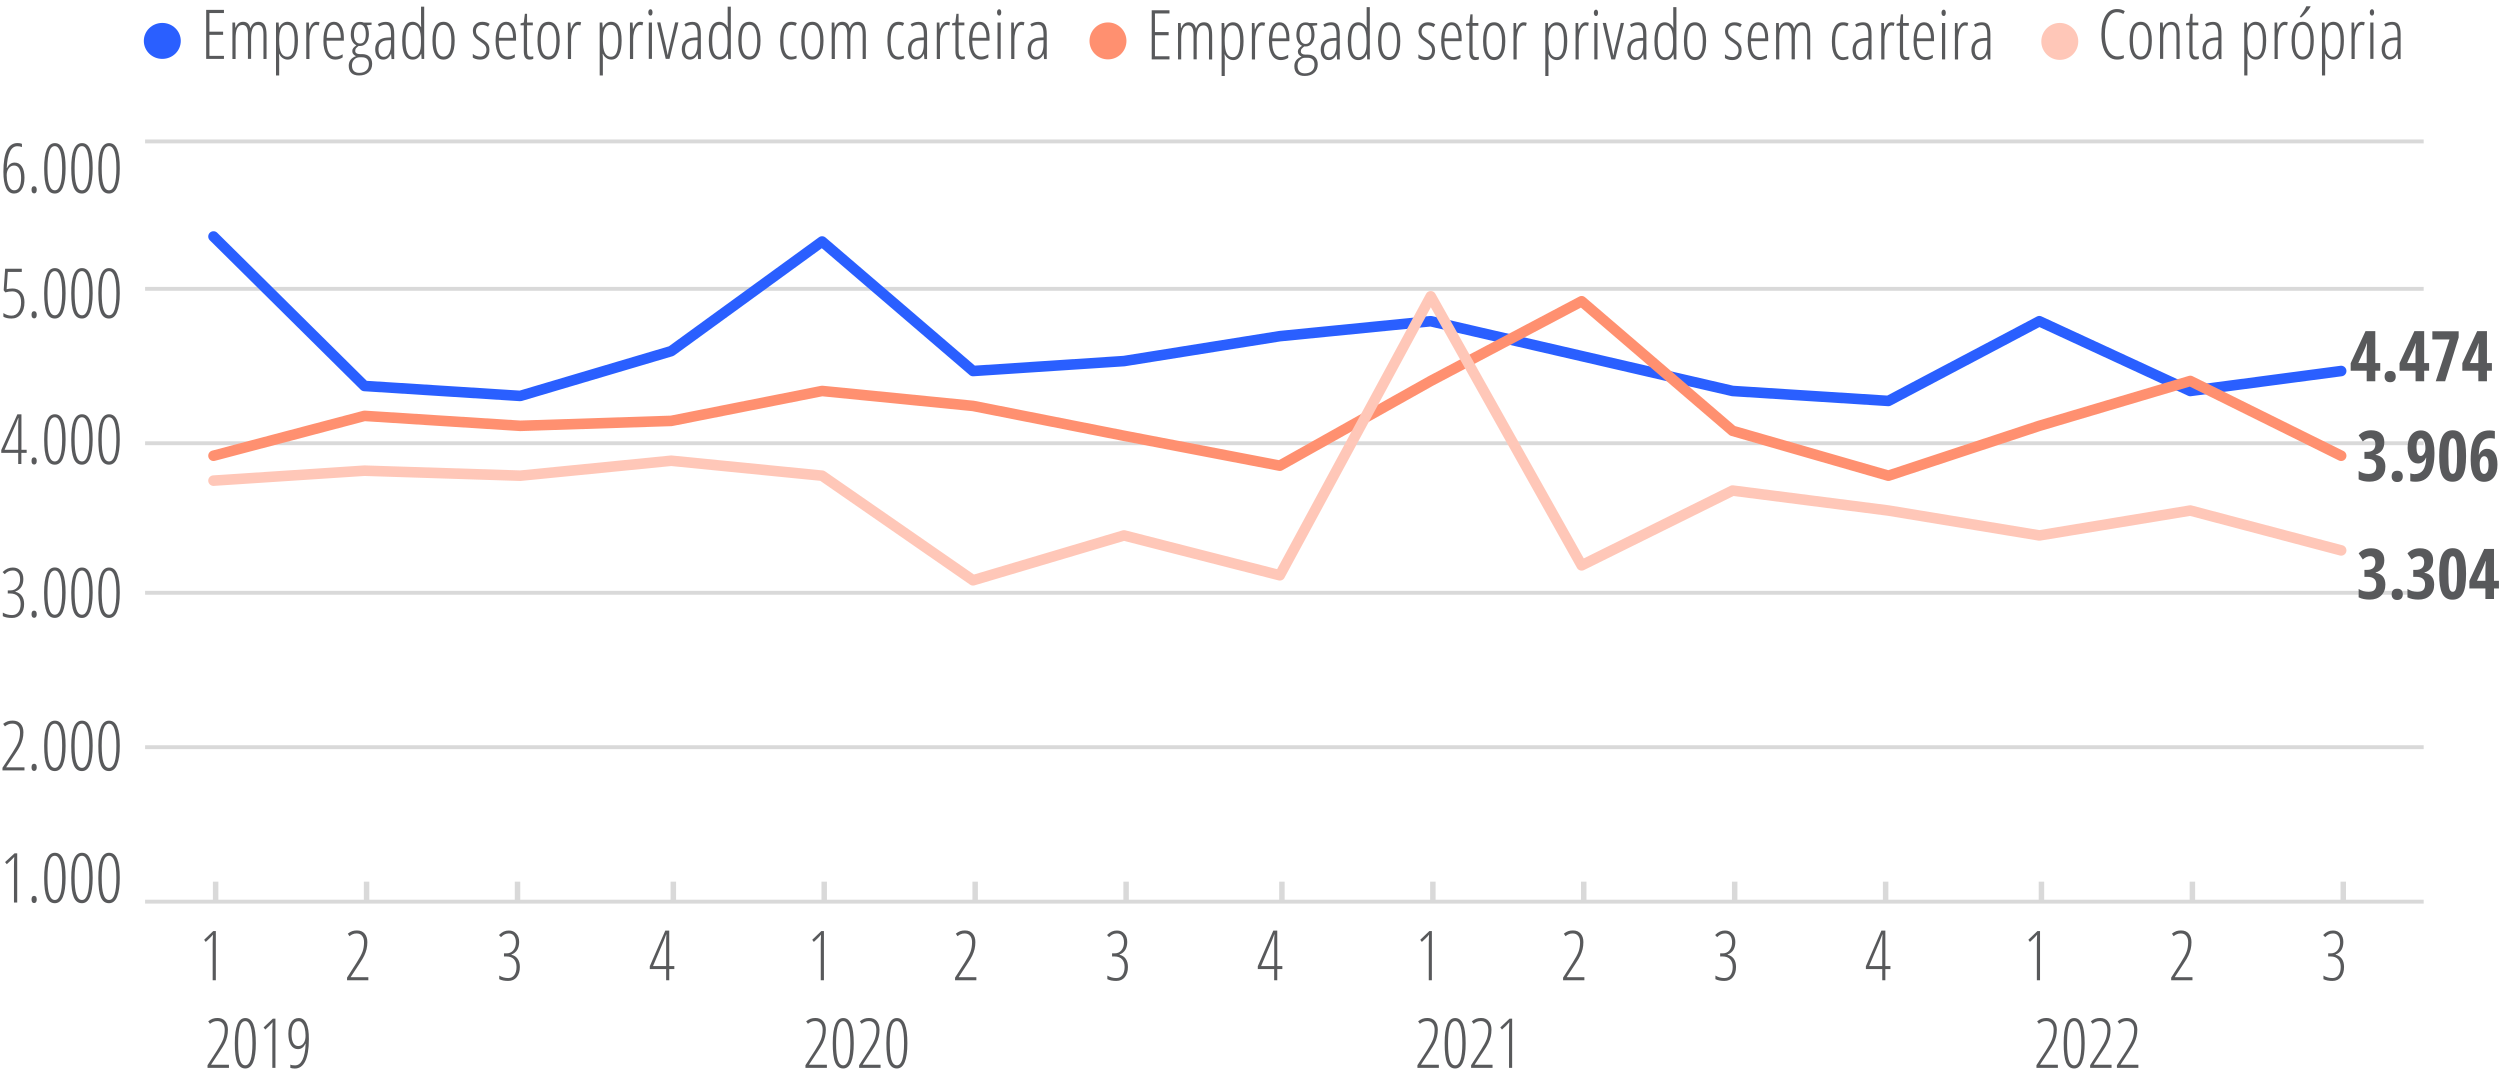 <?xml version="1.0" encoding="UTF-8"?> <svg xmlns="http://www.w3.org/2000/svg" xmlns:xlink="http://www.w3.org/1999/xlink" version="1.1" x="0px" y="0px" viewBox="0 0 354.43 153.83" style="enable-background:new 0 0 354.43 153.83;" xml:space="preserve"> <style type="text/css"> .st0{fill:#58595B;} .st1{fill:none;stroke:#D9D9D9;stroke-width:0.55;stroke-miterlimit:10;} .st2{fill:none;stroke:#D9D9D9;stroke-width:0.777;stroke-linejoin:round;stroke-miterlimit:10;} .st3{fill:none;stroke:#2A5FFF;stroke-width:1.5;stroke-linecap:round;stroke-linejoin:round;stroke-miterlimit:10;} .st4{fill:none;stroke:#FF9070;stroke-width:1.5;stroke-linecap:round;stroke-linejoin:round;stroke-miterlimit:10;} .st5{fill:none;stroke:#FFC7B8;stroke-width:1.5;stroke-linecap:round;stroke-linejoin:round;stroke-miterlimit:10;} .st6{fill:#2A5FFF;} .st7{fill:#FF9070;} .st8{fill:#FFC7B8;} </style> <g id="Camada_1"> <g> <g> <g> <path class="st0" d="M32.46,151.39h-3.04v-0.37l1.37-2.12c0.42-0.66,0.7-1.18,0.85-1.58c0.14-0.4,0.22-0.84,0.22-1.33 c0-0.38-0.09-0.67-0.28-0.9c-0.19-0.22-0.45-0.33-0.77-0.33c-0.21,0-0.4,0.03-0.56,0.1s-0.32,0.16-0.48,0.29l-0.25-0.36 c0.22-0.17,0.43-0.29,0.62-0.36c0.2-0.07,0.43-0.11,0.69-0.11c0.47,0,0.83,0.15,1.09,0.45c0.26,0.3,0.39,0.7,0.39,1.21 c0,0.35-0.04,0.68-0.11,0.99s-0.18,0.61-0.32,0.9c-0.14,0.29-0.37,0.68-0.69,1.15l-1.25,1.89v0.04h2.52V151.39z"></path> <path class="st0" d="M36.27,147.9c0,1.18-0.12,2.07-0.37,2.67c-0.25,0.61-0.62,0.91-1.12,0.91c-0.52,0-0.9-0.28-1.14-0.84 s-0.35-1.47-0.35-2.74c0-2.38,0.5-3.57,1.49-3.57c0.51,0,0.89,0.3,1.13,0.89C36.15,145.81,36.27,146.7,36.27,147.9z M33.76,147.9c0,1.05,0.08,1.83,0.24,2.35c0.16,0.52,0.42,0.78,0.77,0.78c0.68,0,1.02-1.05,1.02-3.14 c0-2.08-0.34-3.12-1.02-3.12c-0.35,0-0.61,0.26-0.77,0.77C33.85,146.06,33.76,146.85,33.76,147.9z"></path> <path class="st0" d="M39.06,151.39h-0.45v-5.12c0-0.42,0.01-0.86,0.04-1.35c-0.07,0.09-0.22,0.25-0.46,0.5l-0.58,0.54l-0.24-0.3 l1.31-1.24h0.37V151.39z"></path> <path class="st0" d="M43.79,147.31c0,1.39-0.17,2.43-0.51,3.13c-0.34,0.7-0.84,1.05-1.49,1.05c-0.11,0-0.24-0.01-0.36-0.03 c-0.13-0.02-0.22-0.05-0.27-0.07v-0.46c0.17,0.08,0.39,0.11,0.67,0.11c0.45,0,0.8-0.27,1.06-0.8s0.41-1.29,0.44-2.28H43.3 c-0.11,0.24-0.25,0.43-0.43,0.57c-0.18,0.14-0.39,0.21-0.63,0.21c-0.42,0-0.76-0.2-1-0.59c-0.24-0.39-0.36-0.92-0.36-1.58 c0-0.69,0.13-1.24,0.39-1.64s0.62-0.6,1.09-0.6c0.47,0,0.83,0.26,1.08,0.77S43.79,146.35,43.79,147.31z M42.32,144.78 c-0.3,0-0.54,0.15-0.72,0.44c-0.18,0.29-0.27,0.74-0.27,1.33c0,0.57,0.08,1,0.24,1.3s0.4,0.45,0.72,0.45 c0.31,0,0.56-0.13,0.75-0.4c0.19-0.27,0.28-0.63,0.28-1.07c0-0.4-0.04-0.75-0.12-1.07s-0.2-0.56-0.35-0.72 C42.71,144.86,42.53,144.78,42.32,144.78z"></path> </g> </g> <g> <g> <path class="st0" d="M117.23,151.39h-3.04v-0.37l1.37-2.12c0.42-0.66,0.7-1.18,0.85-1.58c0.14-0.4,0.22-0.84,0.22-1.33 c0-0.38-0.09-0.67-0.28-0.9c-0.19-0.22-0.45-0.33-0.77-0.33c-0.21,0-0.4,0.03-0.56,0.1s-0.32,0.16-0.48,0.29l-0.25-0.36 c0.22-0.17,0.43-0.29,0.62-0.36c0.2-0.07,0.43-0.11,0.69-0.11c0.47,0,0.83,0.15,1.09,0.45c0.26,0.3,0.39,0.7,0.39,1.21 c0,0.35-0.04,0.68-0.11,0.99s-0.18,0.61-0.32,0.9c-0.14,0.29-0.37,0.68-0.69,1.15l-1.25,1.89v0.04h2.52V151.39z"></path> <path class="st0" d="M121.04,147.9c0,1.18-0.12,2.07-0.37,2.67c-0.25,0.61-0.62,0.91-1.12,0.91c-0.52,0-0.9-0.28-1.14-0.84 s-0.35-1.47-0.35-2.74c0-2.38,0.5-3.57,1.49-3.57c0.51,0,0.89,0.3,1.13,0.89C120.92,145.81,121.04,146.7,121.04,147.9z M118.53,147.9c0,1.05,0.08,1.83,0.24,2.35c0.16,0.52,0.42,0.78,0.77,0.78c0.68,0,1.02-1.05,1.02-3.14 c0-2.08-0.34-3.12-1.02-3.12c-0.35,0-0.61,0.26-0.77,0.77C118.61,146.06,118.53,146.85,118.53,147.9z"></path> <path class="st0" d="M124.84,151.39h-3.04v-0.37l1.37-2.12c0.42-0.66,0.7-1.18,0.85-1.58c0.14-0.4,0.22-0.84,0.22-1.33 c0-0.38-0.09-0.67-0.28-0.9c-0.19-0.22-0.45-0.33-0.77-0.33c-0.21,0-0.4,0.03-0.56,0.1s-0.32,0.16-0.48,0.29l-0.25-0.36 c0.22-0.17,0.43-0.29,0.62-0.36c0.2-0.07,0.43-0.11,0.69-0.11c0.47,0,0.83,0.15,1.09,0.45c0.26,0.3,0.39,0.7,0.39,1.21 c0,0.35-0.04,0.68-0.11,0.99s-0.18,0.61-0.32,0.9c-0.14,0.29-0.37,0.68-0.69,1.15l-1.25,1.89v0.04h2.52V151.39z"></path> <path class="st0" d="M128.64,147.9c0,1.18-0.12,2.07-0.37,2.67c-0.25,0.61-0.62,0.91-1.12,0.91c-0.52,0-0.9-0.28-1.14-0.84 s-0.35-1.47-0.35-2.74c0-2.38,0.5-3.57,1.49-3.57c0.51,0,0.89,0.3,1.13,0.89C128.52,145.81,128.64,146.7,128.64,147.9z M126.14,147.9c0,1.05,0.08,1.83,0.24,2.35c0.16,0.52,0.42,0.78,0.77,0.78c0.68,0,1.02-1.05,1.02-3.14 c0-2.08-0.34-3.12-1.02-3.12c-0.35,0-0.61,0.26-0.77,0.77C126.22,146.06,126.14,146.85,126.14,147.9z"></path> </g> </g> <g> <g> <path class="st0" d="M203.99,151.39h-3.04v-0.37l1.37-2.12c0.42-0.66,0.7-1.18,0.85-1.58c0.14-0.4,0.22-0.84,0.22-1.33 c0-0.38-0.09-0.67-0.28-0.9c-0.19-0.22-0.45-0.33-0.77-0.33c-0.21,0-0.4,0.03-0.56,0.1s-0.32,0.16-0.48,0.29l-0.25-0.36 c0.22-0.17,0.43-0.29,0.62-0.36c0.2-0.07,0.43-0.11,0.69-0.11c0.47,0,0.83,0.15,1.09,0.45c0.26,0.3,0.39,0.7,0.39,1.21 c0,0.35-0.04,0.68-0.11,0.99s-0.18,0.61-0.32,0.9c-0.14,0.29-0.37,0.68-0.69,1.15l-1.25,1.89v0.04h2.52V151.39z"></path> <path class="st0" d="M207.79,147.9c0,1.18-0.12,2.07-0.37,2.67c-0.25,0.61-0.62,0.91-1.12,0.91c-0.52,0-0.9-0.28-1.14-0.84 s-0.35-1.47-0.35-2.74c0-2.38,0.5-3.57,1.49-3.57c0.51,0,0.89,0.3,1.13,0.89C207.67,145.81,207.79,146.7,207.79,147.9z M205.29,147.9c0,1.05,0.08,1.83,0.24,2.35c0.16,0.52,0.42,0.78,0.77,0.78c0.68,0,1.02-1.05,1.02-3.14 c0-2.08-0.34-3.12-1.02-3.12c-0.35,0-0.61,0.26-0.77,0.77C205.37,146.06,205.29,146.85,205.29,147.9z"></path> <path class="st0" d="M211.6,151.39h-3.04v-0.37l1.37-2.12c0.42-0.66,0.7-1.18,0.85-1.58c0.14-0.4,0.22-0.84,0.22-1.33 c0-0.38-0.09-0.67-0.28-0.9c-0.19-0.22-0.45-0.33-0.77-0.33c-0.21,0-0.4,0.03-0.56,0.1s-0.32,0.16-0.48,0.29l-0.25-0.36 c0.22-0.17,0.43-0.29,0.62-0.36c0.2-0.07,0.43-0.11,0.69-0.11c0.47,0,0.83,0.15,1.09,0.45c0.26,0.3,0.39,0.7,0.39,1.21 c0,0.35-0.04,0.68-0.11,0.99s-0.18,0.61-0.32,0.9c-0.14,0.29-0.37,0.68-0.69,1.15l-1.25,1.89v0.04h2.52V151.39z"></path> <path class="st0" d="M214.39,151.39h-0.45v-5.12c0-0.42,0.01-0.86,0.04-1.35c-0.07,0.09-0.22,0.25-0.46,0.5l-0.58,0.54 l-0.24-0.3l1.31-1.24h0.37V151.39z"></path> </g> </g> <g> <g> <path class="st0" d="M291.75,151.39h-3.04v-0.37l1.37-2.12c0.42-0.66,0.7-1.18,0.85-1.58c0.14-0.4,0.22-0.84,0.22-1.33 c0-0.38-0.09-0.67-0.28-0.9c-0.19-0.22-0.45-0.33-0.77-0.33c-0.21,0-0.4,0.03-0.56,0.1c-0.16,0.07-0.32,0.16-0.48,0.29 l-0.25-0.36c0.22-0.17,0.42-0.29,0.62-0.36c0.2-0.07,0.43-0.11,0.69-0.11c0.47,0,0.83,0.15,1.09,0.45 c0.26,0.3,0.39,0.7,0.39,1.21c0,0.35-0.04,0.68-0.11,0.99s-0.18,0.61-0.32,0.9s-0.37,0.68-0.69,1.15l-1.25,1.89v0.04h2.52 V151.39z"></path> <path class="st0" d="M295.55,147.9c0,1.18-0.12,2.07-0.37,2.67c-0.25,0.61-0.62,0.91-1.12,0.91c-0.52,0-0.9-0.28-1.14-0.84 c-0.23-0.56-0.35-1.47-0.35-2.74c0-2.38,0.5-3.57,1.49-3.57c0.51,0,0.89,0.3,1.13,0.89C295.43,145.81,295.55,146.7,295.55,147.9 z M293.05,147.9c0,1.05,0.08,1.83,0.24,2.35c0.16,0.52,0.42,0.78,0.77,0.78c0.68,0,1.02-1.05,1.02-3.14 c0-2.08-0.34-3.12-1.02-3.12c-0.35,0-0.61,0.26-0.77,0.77C293.13,146.06,293.05,146.85,293.05,147.9z"></path> <path class="st0" d="M299.36,151.39h-3.04v-0.37l1.37-2.12c0.42-0.66,0.7-1.18,0.85-1.58c0.14-0.4,0.22-0.84,0.22-1.33 c0-0.38-0.09-0.67-0.28-0.9c-0.19-0.22-0.45-0.33-0.77-0.33c-0.21,0-0.4,0.03-0.56,0.1c-0.16,0.07-0.32,0.16-0.48,0.29 l-0.25-0.36c0.22-0.17,0.42-0.29,0.62-0.36c0.2-0.07,0.43-0.11,0.69-0.11c0.47,0,0.83,0.15,1.09,0.45 c0.26,0.3,0.39,0.7,0.39,1.21c0,0.35-0.04,0.68-0.11,0.99s-0.18,0.61-0.32,0.9s-0.37,0.68-0.69,1.15l-1.25,1.89v0.04h2.52 V151.39z"></path> <path class="st0" d="M303.16,151.39h-3.04v-0.37l1.37-2.12c0.42-0.66,0.7-1.18,0.85-1.58c0.14-0.4,0.22-0.84,0.22-1.33 c0-0.38-0.09-0.67-0.28-0.9c-0.19-0.22-0.45-0.33-0.77-0.33c-0.21,0-0.4,0.03-0.56,0.1c-0.16,0.07-0.32,0.16-0.48,0.29 l-0.25-0.36c0.22-0.17,0.42-0.29,0.62-0.36c0.2-0.07,0.43-0.11,0.69-0.11c0.47,0,0.83,0.15,1.09,0.45 c0.26,0.3,0.39,0.7,0.39,1.21c0,0.35-0.04,0.68-0.11,0.99s-0.18,0.61-0.32,0.9s-0.37,0.68-0.69,1.15l-1.25,1.89v0.04h2.52 V151.39z"></path> </g> </g> </g> <g> <path class="st1" d="M20.57,105.93h323.04 M20.57,84.04h323.04 M20.57,62.84h323.04 M20.57,40.95h323.04 M20.57,20.05h323.04"></path> <line class="st1" x1="20.57" y1="127.83" x2="343.61" y2="127.83"></line> <path class="st2" d="M30.57,125v2.83 M51.97,125v2.83 M73.37,125v2.83 M95.46,125v2.83 M116.85,125v2.83 M138.25,125v2.83 M159.65,125v2.83 M181.74,125v2.83 M203.14,125v2.83 M224.53,125v2.83 M245.93,125v2.83 M267.33,125v2.83 M289.42,125v2.83 M310.82,125v2.83 M332.21,125v2.83"></path> <polyline class="st3" points="30.27,33.53 51.67,54.72 73.76,56.13 95.16,49.78 116.55,34.24 137.95,52.6 159.35,51.19 181.44,47.66 202.84,45.54 224.23,50.48 245.63,55.43 267.72,56.84 289.12,45.54 310.52,55.43 331.91,52.6 "></polyline> <polyline class="st4" points="30.27,64.61 51.67,58.96 73.76,60.37 95.16,59.67 116.55,55.43 137.95,57.55 159.35,61.78 181.44,66.02 202.84,54.01 224.23,42.71 245.63,61.08 267.72,67.44 289.12,60.37 310.52,54.01 331.91,64.61 "></polyline> <polyline class="st5" points="30.27,68.14 51.67,66.73 73.76,67.44 95.16,65.32 116.55,67.44 137.95,82.27 159.35,75.91 181.44,81.56 202.84,42.01 224.23,80.15 245.63,69.55 267.72,72.38 289.12,75.91 310.52,72.38 331.91,78.03 "></polyline> <g> <g> <path class="st0" d="M337.45,52.56h-0.7v1.49h-1.22v-1.49h-2.27v-1.07l2.1-4.54h1.39v4.52h0.7V52.56z M335.53,51.47v-1.5 l0.02-0.66l0.03-0.63h-0.04c-0.11,0.35-0.23,0.67-0.36,0.96l-0.84,1.83H335.53z"></path> <path class="st0" d="M338.07,53.39c0-0.25,0.07-0.45,0.2-0.59c0.13-0.14,0.33-0.21,0.59-0.21c0.26,0,0.46,0.07,0.59,0.21 c0.13,0.14,0.2,0.33,0.2,0.59c0,0.25-0.07,0.45-0.21,0.59c-0.14,0.14-0.33,0.21-0.58,0.21c-0.26,0-0.45-0.07-0.58-0.21 C338.13,53.83,338.07,53.64,338.07,53.39z"></path> <path class="st0" d="M344.38,52.56h-0.7v1.49h-1.22v-1.49h-2.27v-1.07l2.1-4.54h1.39v4.52h0.7V52.56z M342.45,51.47v-1.5 l0.02-0.66l0.03-0.63h-0.04c-0.11,0.35-0.23,0.67-0.36,0.96l-0.84,1.83H342.45z"></path> <path class="st0" d="M345.32,54.05l1.95-5.92h-2.43v-1.17h3.73v0.89l-1.92,6.2H345.32z"></path> <path class="st0" d="M353.28,52.56h-0.7v1.49h-1.22v-1.49h-2.27v-1.07l2.1-4.54h1.39v4.52h0.7V52.56z M351.36,51.47v-1.5 l0.02-0.66l0.03-0.63h-0.04c-0.11,0.35-0.23,0.67-0.36,0.96l-0.84,1.83H351.36z"></path> </g> </g> <g> <g> <path class="st0" d="M338.03,62.7c0,0.45-0.11,0.82-0.32,1.12s-0.52,0.51-0.91,0.63v0.04c0.44,0.07,0.78,0.25,1.02,0.52 c0.24,0.28,0.36,0.66,0.36,1.14c0,0.65-0.2,1.18-0.6,1.56c-0.4,0.39-0.94,0.58-1.64,0.58c-0.62,0-1.13-0.11-1.55-0.33v-1.19 c0.21,0.13,0.44,0.23,0.68,0.31c0.24,0.07,0.48,0.11,0.71,0.11c0.37,0,0.65-0.09,0.83-0.26c0.19-0.17,0.28-0.45,0.28-0.82 c0-0.71-0.43-1.06-1.28-1.06h-0.4v-0.99h0.38c0.38,0,0.67-0.09,0.87-0.27c0.2-0.18,0.3-0.45,0.3-0.81 c0-0.28-0.06-0.49-0.19-0.64c-0.13-0.14-0.31-0.22-0.54-0.22c-0.36,0-0.71,0.16-1.05,0.47l-0.59-0.87 c0.47-0.48,1.06-0.72,1.78-0.72c0.59,0,1.05,0.15,1.38,0.45S338.03,62.17,338.03,62.7z"></path> <path class="st0" d="M339.07,67.54c0-0.25,0.07-0.45,0.2-0.59c0.13-0.14,0.33-0.21,0.59-0.21c0.26,0,0.46,0.07,0.59,0.21 c0.13,0.14,0.2,0.33,0.2,0.59c0,0.25-0.07,0.45-0.21,0.59c-0.14,0.14-0.33,0.21-0.58,0.21c-0.26,0-0.45-0.07-0.58-0.21 C339.13,67.98,339.07,67.79,339.07,67.54z"></path> <path class="st0" d="M345.14,64.2c0,2.74-0.9,4.1-2.69,4.1c-0.3,0-0.55-0.03-0.74-0.08v-1.11c0.22,0.07,0.42,0.11,0.6,0.11 c0.53,0,0.93-0.19,1.21-0.56c0.27-0.38,0.43-0.97,0.45-1.77h-0.04c-0.1,0.26-0.25,0.46-0.44,0.6c-0.19,0.14-0.41,0.22-0.67,0.22 c-0.47,0-0.84-0.2-1.1-0.59c-0.26-0.4-0.39-0.94-0.39-1.63c0-0.76,0.17-1.36,0.51-1.8c0.34-0.44,0.8-0.67,1.37-0.67 c0.62,0,1.1,0.27,1.43,0.82C344.97,62.38,345.14,63.17,345.14,64.2z M343.22,62.14c-0.19,0-0.34,0.11-0.46,0.32 c-0.11,0.21-0.17,0.54-0.17,1c0,0.37,0.05,0.66,0.15,0.87c0.1,0.21,0.25,0.31,0.45,0.31c0.18,0,0.34-0.11,0.47-0.32 c0.13-0.21,0.2-0.45,0.2-0.73c0-0.42-0.06-0.77-0.18-1.04C343.57,62.27,343.41,62.14,343.22,62.14z"></path> <path class="st0" d="M349.62,64.65c0,1.29-0.15,2.21-0.46,2.79c-0.3,0.57-0.79,0.86-1.46,0.86s-1.16-0.29-1.45-0.86 c-0.29-0.58-0.44-1.5-0.44-2.78c0-1.28,0.15-2.21,0.46-2.79c0.31-0.58,0.79-0.87,1.45-0.87c0.67,0,1.15,0.28,1.45,0.85 C349.47,62.41,349.62,63.34,349.62,64.65z M347.11,64.65c0,0.99,0.04,1.66,0.13,2.01s0.24,0.52,0.48,0.52 c0.16,0,0.28-0.07,0.37-0.22c0.09-0.15,0.15-0.4,0.19-0.74c0.04-0.34,0.06-0.86,0.06-1.56c0-0.98-0.04-1.64-0.13-2 c-0.09-0.36-0.25-0.53-0.48-0.53c-0.24,0-0.39,0.18-0.48,0.53S347.11,63.67,347.11,64.65z"></path> <path class="st0" d="M350.27,65.19c0-1.45,0.22-2.5,0.66-3.17c0.44-0.67,1.11-1,2.02-1c0.14,0,0.29,0.01,0.43,0.03 c0.14,0.02,0.25,0.04,0.32,0.06v1.09c-0.22-0.05-0.44-0.08-0.65-0.08c-0.36,0-0.66,0.08-0.89,0.24s-0.41,0.4-0.53,0.73 c-0.12,0.32-0.19,0.77-0.22,1.36h0.05c0.11-0.27,0.26-0.47,0.46-0.61c0.19-0.14,0.42-0.21,0.67-0.21c0.47,0,0.83,0.19,1.09,0.58 c0.26,0.39,0.39,0.94,0.39,1.66c0,0.75-0.17,1.35-0.51,1.78c-0.34,0.44-0.81,0.66-1.39,0.66c-0.62,0-1.09-0.26-1.42-0.79 C350.43,66.99,350.27,66.21,350.27,65.19z M352.18,67.19c0.19,0,0.34-0.11,0.46-0.32s0.17-0.55,0.17-1 c0-0.37-0.05-0.65-0.15-0.87c-0.1-0.21-0.26-0.32-0.47-0.32c-0.19,0-0.34,0.1-0.46,0.3c-0.12,0.2-0.18,0.45-0.18,0.75 c0,0.47,0.05,0.83,0.16,1.09S351.98,67.19,352.18,67.19z"></path> </g> </g> <g> <g> <path class="st0" d="M338.03,79.42c0,0.45-0.11,0.82-0.32,1.12s-0.52,0.51-0.91,0.63v0.04c0.44,0.07,0.78,0.25,1.02,0.52 c0.24,0.28,0.36,0.66,0.36,1.14c0,0.65-0.2,1.18-0.6,1.56c-0.4,0.39-0.94,0.58-1.64,0.58c-0.62,0-1.13-0.11-1.55-0.33V83.5 c0.21,0.13,0.44,0.23,0.68,0.31c0.24,0.07,0.48,0.11,0.71,0.11c0.37,0,0.65-0.09,0.83-0.26c0.19-0.17,0.28-0.45,0.28-0.82 c0-0.71-0.43-1.06-1.28-1.06h-0.4v-0.99h0.38c0.38,0,0.67-0.09,0.87-0.27c0.2-0.18,0.3-0.45,0.3-0.81 c0-0.28-0.06-0.49-0.19-0.64c-0.13-0.14-0.31-0.22-0.54-0.22c-0.36,0-0.71,0.16-1.05,0.47l-0.59-0.87 c0.47-0.48,1.06-0.72,1.78-0.72c0.59,0,1.05,0.15,1.38,0.45S338.03,78.89,338.03,79.42z"></path> <path class="st0" d="M339.07,84.26c0-0.25,0.07-0.45,0.2-0.59c0.13-0.14,0.33-0.21,0.59-0.21c0.26,0,0.46,0.07,0.59,0.21 c0.13,0.14,0.2,0.33,0.2,0.59c0,0.25-0.07,0.45-0.21,0.59c-0.14,0.14-0.33,0.21-0.58,0.21c-0.26,0-0.45-0.07-0.58-0.21 C339.13,84.7,339.07,84.51,339.07,84.26z"></path> <path class="st0" d="M344.95,79.42c0,0.45-0.11,0.82-0.32,1.12s-0.52,0.51-0.91,0.63v0.04c0.44,0.07,0.78,0.25,1.02,0.52 c0.24,0.28,0.36,0.66,0.36,1.14c0,0.65-0.2,1.18-0.6,1.56c-0.4,0.39-0.94,0.58-1.64,0.58c-0.62,0-1.13-0.11-1.55-0.33V83.5 c0.21,0.13,0.44,0.23,0.68,0.31c0.24,0.07,0.48,0.11,0.71,0.11c0.37,0,0.65-0.09,0.83-0.26c0.19-0.17,0.28-0.45,0.28-0.82 c0-0.71-0.43-1.06-1.28-1.06h-0.4v-0.99h0.38c0.38,0,0.67-0.09,0.87-0.27c0.2-0.18,0.3-0.45,0.3-0.81 c0-0.28-0.06-0.49-0.19-0.64c-0.13-0.14-0.31-0.22-0.54-0.22c-0.36,0-0.71,0.16-1.05,0.47l-0.59-0.87 c0.47-0.48,1.06-0.72,1.78-0.72c0.59,0,1.05,0.15,1.38,0.45S344.95,78.89,344.95,79.42z"></path> <path class="st0" d="M349.62,81.37c0,1.29-0.15,2.21-0.46,2.79c-0.3,0.57-0.79,0.86-1.46,0.86s-1.16-0.29-1.45-0.86 c-0.29-0.58-0.44-1.5-0.44-2.78c0-1.28,0.15-2.21,0.46-2.79c0.31-0.58,0.79-0.87,1.45-0.87c0.67,0,1.15,0.28,1.45,0.85 C349.47,79.13,349.62,80.07,349.62,81.37z M347.11,81.37c0,0.99,0.04,1.66,0.13,2.01s0.24,0.52,0.48,0.52 c0.16,0,0.28-0.07,0.37-0.22c0.09-0.15,0.15-0.4,0.19-0.74c0.04-0.34,0.06-0.86,0.06-1.56c0-0.98-0.04-1.64-0.13-2 c-0.09-0.36-0.25-0.53-0.48-0.53c-0.24,0-0.39,0.18-0.48,0.53S347.11,80.39,347.11,81.37z"></path> <path class="st0" d="M354.28,83.43h-0.7v1.49h-1.22v-1.49h-2.27v-1.07l2.1-4.54h1.39v4.52h0.7V83.43z M352.36,82.34v-1.5 l0.02-0.66l0.03-0.63h-0.04c-0.11,0.35-0.23,0.67-0.36,0.96l-0.84,1.83H352.36z"></path> </g> </g> <g> <g> <path class="st0" d="M2.44,127.95H1.98v-5.12c0-0.42,0.01-0.86,0.04-1.35c-0.07,0.09-0.22,0.26-0.47,0.5l-0.59,0.54l-0.24-0.3 l1.34-1.24h0.38V127.95z"></path> <path class="st0" d="M4.47,127.52c0-0.34,0.12-0.51,0.37-0.51c0.1,0,0.19,0.04,0.26,0.11c0.07,0.08,0.11,0.21,0.11,0.4 c0,0.18-0.04,0.31-0.11,0.39c-0.07,0.08-0.16,0.12-0.26,0.12C4.6,128.03,4.47,127.86,4.47,127.52z"></path> <path class="st0" d="M9.3,124.46c0,1.18-0.13,2.07-0.38,2.68c-0.25,0.61-0.64,0.91-1.14,0.91c-0.54,0-0.92-0.28-1.16-0.84 s-0.36-1.48-0.36-2.74c0-2.38,0.51-3.57,1.52-3.57c0.53,0,0.91,0.29,1.16,0.89S9.3,123.26,9.3,124.46z M6.73,124.46 c0,1.05,0.08,1.83,0.25,2.35c0.17,0.52,0.43,0.78,0.79,0.78c0.7,0,1.04-1.05,1.04-3.14c0-2.08-0.35-3.12-1.04-3.12 c-0.36,0-0.62,0.26-0.79,0.77C6.82,122.62,6.73,123.41,6.73,124.46z"></path> <path class="st0" d="M13.14,124.46c0,1.18-0.13,2.07-0.38,2.68c-0.25,0.61-0.64,0.91-1.14,0.91c-0.54,0-0.92-0.28-1.16-0.84 s-0.36-1.48-0.36-2.74c0-2.38,0.51-3.57,1.52-3.57c0.53,0,0.91,0.29,1.16,0.89S13.14,123.26,13.14,124.46z M10.58,124.46 c0,1.05,0.08,1.83,0.25,2.35c0.17,0.52,0.43,0.78,0.79,0.78c0.7,0,1.04-1.05,1.04-3.14c0-2.08-0.35-3.12-1.04-3.12 c-0.36,0-0.62,0.26-0.79,0.77C10.66,122.62,10.58,123.41,10.58,124.46z"></path> <path class="st0" d="M16.98,124.46c0,1.18-0.13,2.07-0.38,2.68c-0.25,0.61-0.64,0.91-1.14,0.91c-0.54,0-0.92-0.28-1.16-0.84 s-0.36-1.48-0.36-2.74c0-2.38,0.51-3.57,1.52-3.57c0.53,0,0.91,0.29,1.16,0.89S16.98,123.26,16.98,124.46z M14.42,124.46 c0,1.05,0.08,1.83,0.25,2.35c0.17,0.52,0.43,0.78,0.79,0.78c0.7,0,1.04-1.05,1.04-3.14c0-2.08-0.35-3.12-1.04-3.12 c-0.36,0-0.62,0.26-0.79,0.77C14.5,122.62,14.42,123.41,14.42,124.46z"></path> </g> </g> <g> <g> <path class="st0" d="M3.47,109.22H0.35v-0.37l1.4-2.12c0.43-0.66,0.72-1.18,0.87-1.58c0.15-0.4,0.22-0.84,0.22-1.33 c0-0.37-0.1-0.67-0.29-0.9s-0.46-0.33-0.79-0.33c-0.22,0-0.41,0.03-0.57,0.1c-0.16,0.06-0.33,0.16-0.49,0.29l-0.25-0.36 c0.22-0.17,0.44-0.29,0.64-0.36s0.44-0.1,0.71-0.1c0.48,0,0.85,0.15,1.12,0.45c0.27,0.3,0.4,0.7,0.4,1.21 c0,0.35-0.04,0.68-0.12,0.99c-0.08,0.31-0.19,0.61-0.33,0.9c-0.14,0.3-0.38,0.68-0.7,1.15l-1.28,1.89v0.04h2.58V109.22z"></path> <path class="st0" d="M4.47,108.79c0-0.34,0.12-0.51,0.37-0.51c0.1,0,0.19,0.04,0.26,0.11c0.07,0.08,0.11,0.21,0.11,0.4 c0,0.18-0.04,0.31-0.11,0.39c-0.07,0.08-0.16,0.12-0.26,0.12C4.6,109.3,4.47,109.13,4.47,108.79z"></path> <path class="st0" d="M9.3,105.73c0,1.18-0.13,2.07-0.38,2.68c-0.25,0.61-0.64,0.91-1.14,0.91c-0.54,0-0.92-0.28-1.16-0.84 s-0.36-1.48-0.36-2.74c0-2.38,0.51-3.57,1.52-3.57c0.53,0,0.91,0.29,1.16,0.89S9.3,104.53,9.3,105.73z M6.73,105.73 c0,1.05,0.08,1.83,0.25,2.35c0.17,0.52,0.43,0.78,0.79,0.78c0.7,0,1.04-1.05,1.04-3.14c0-2.08-0.35-3.12-1.04-3.12 c-0.36,0-0.62,0.26-0.79,0.77C6.82,103.89,6.73,104.68,6.73,105.73z"></path> <path class="st0" d="M13.14,105.73c0,1.18-0.13,2.07-0.38,2.68c-0.25,0.61-0.64,0.91-1.14,0.91c-0.54,0-0.92-0.28-1.16-0.84 s-0.36-1.48-0.36-2.74c0-2.38,0.51-3.57,1.52-3.57c0.53,0,0.91,0.29,1.16,0.89S13.14,104.53,13.14,105.73z M10.58,105.73 c0,1.05,0.08,1.83,0.25,2.35c0.17,0.52,0.43,0.78,0.79,0.78c0.7,0,1.04-1.05,1.04-3.14c0-2.08-0.35-3.12-1.04-3.12 c-0.36,0-0.62,0.26-0.79,0.77C10.66,103.89,10.58,104.68,10.58,105.73z"></path> <path class="st0" d="M16.98,105.73c0,1.18-0.13,2.07-0.38,2.68c-0.25,0.61-0.64,0.91-1.14,0.91c-0.54,0-0.92-0.28-1.16-0.84 s-0.36-1.48-0.36-2.74c0-2.38,0.51-3.57,1.52-3.57c0.53,0,0.91,0.29,1.16,0.89S16.98,104.53,16.98,105.73z M14.42,105.73 c0,1.05,0.08,1.83,0.25,2.35c0.17,0.52,0.43,0.78,0.79,0.78c0.7,0,1.04-1.05,1.04-3.14c0-2.08-0.35-3.12-1.04-3.12 c-0.36,0-0.62,0.26-0.79,0.77C14.5,103.89,14.42,104.68,14.42,105.73z"></path> </g> </g> <g> <g> <path class="st0" d="M3.31,82.09c0,0.44-0.09,0.8-0.28,1.11c-0.19,0.3-0.47,0.52-0.85,0.66v0.04c0.39,0.09,0.69,0.28,0.91,0.58 c0.22,0.3,0.33,0.68,0.33,1.15c0,0.6-0.15,1.08-0.46,1.44c-0.31,0.36-0.72,0.54-1.25,0.54c-0.53,0-0.97-0.08-1.31-0.25v-0.51 c0.4,0.23,0.84,0.35,1.31,0.35c0.39,0,0.69-0.14,0.9-0.42s0.32-0.67,0.32-1.15c0-0.46-0.13-0.83-0.38-1.09 c-0.25-0.26-0.62-0.4-1.11-0.4H1.1v-0.44h0.38c0.41,0,0.74-0.14,0.99-0.43c0.25-0.28,0.38-0.66,0.38-1.12 c0-0.4-0.09-0.71-0.27-0.93c-0.18-0.23-0.43-0.34-0.75-0.34c-0.22,0-0.42,0.04-0.59,0.11c-0.17,0.07-0.37,0.21-0.58,0.41 l-0.29-0.3c0.24-0.23,0.47-0.39,0.7-0.49c0.23-0.1,0.48-0.15,0.75-0.15c0.46,0,0.82,0.15,1.09,0.45 C3.18,81.2,3.31,81.6,3.31,82.09z"></path> <path class="st0" d="M4.47,87.08c0-0.34,0.12-0.51,0.37-0.51c0.1,0,0.19,0.04,0.26,0.11c0.07,0.08,0.11,0.21,0.11,0.4 c0,0.18-0.04,0.31-0.11,0.39c-0.07,0.08-0.16,0.12-0.26,0.12C4.6,87.58,4.47,87.42,4.47,87.08z"></path> <path class="st0" d="M9.3,84.02c0,1.18-0.13,2.07-0.38,2.68C8.66,87.3,8.28,87.6,7.77,87.6c-0.54,0-0.92-0.28-1.16-0.84 s-0.36-1.48-0.36-2.74c0-2.38,0.51-3.57,1.52-3.57c0.53,0,0.91,0.29,1.16,0.89S9.3,82.82,9.3,84.02z M6.73,84.02 c0,1.05,0.08,1.83,0.25,2.35c0.17,0.52,0.43,0.78,0.79,0.78c0.7,0,1.04-1.05,1.04-3.14c0-2.08-0.35-3.12-1.04-3.12 c-0.36,0-0.62,0.26-0.79,0.77C6.82,82.18,6.73,82.96,6.73,84.02z"></path> <path class="st0" d="M13.14,84.02c0,1.18-0.13,2.07-0.38,2.68c-0.25,0.61-0.64,0.91-1.14,0.91c-0.54,0-0.92-0.28-1.16-0.84 s-0.36-1.48-0.36-2.74c0-2.38,0.51-3.57,1.52-3.57c0.53,0,0.91,0.29,1.16,0.89S13.14,82.82,13.14,84.02z M10.58,84.02 c0,1.05,0.08,1.83,0.25,2.35c0.17,0.52,0.43,0.78,0.79,0.78c0.7,0,1.04-1.05,1.04-3.14c0-2.08-0.35-3.12-1.04-3.12 c-0.36,0-0.62,0.26-0.79,0.77C10.66,82.18,10.58,82.96,10.58,84.02z"></path> <path class="st0" d="M16.98,84.02c0,1.18-0.13,2.07-0.38,2.68c-0.25,0.61-0.64,0.91-1.14,0.91c-0.54,0-0.92-0.28-1.16-0.84 s-0.36-1.48-0.36-2.74c0-2.38,0.51-3.57,1.52-3.57c0.53,0,0.91,0.29,1.16,0.89S16.98,82.82,16.98,84.02z M14.42,84.02 c0,1.05,0.08,1.83,0.25,2.35c0.17,0.52,0.43,0.78,0.79,0.78c0.7,0,1.04-1.05,1.04-3.14c0-2.08-0.35-3.12-1.04-3.12 c-0.36,0-0.62,0.26-0.79,0.77C14.5,82.18,14.42,82.96,14.42,84.02z"></path> </g> </g> <g> <g> <path class="st0" d="M3.78,64.2H3.03v1.58H2.58V64.2h-2.4v-0.4l2.28-5.06h0.58v5.03h0.74V64.2z M2.58,63.77v-3.36 c0-0.39,0.01-0.76,0.04-1.13H2.58l-0.35,0.89l-1.58,3.6H2.58z"></path> <path class="st0" d="M4.47,65.35c0-0.34,0.12-0.51,0.37-0.51c0.1,0,0.19,0.04,0.26,0.11c0.07,0.08,0.11,0.21,0.11,0.4 c0,0.18-0.04,0.31-0.11,0.39c-0.07,0.08-0.16,0.12-0.26,0.12C4.6,65.85,4.47,65.69,4.47,65.35z"></path> <path class="st0" d="M9.3,62.29c0,1.18-0.13,2.07-0.38,2.68c-0.25,0.61-0.64,0.91-1.14,0.91c-0.54,0-0.92-0.28-1.16-0.84 s-0.36-1.48-0.36-2.74c0-2.38,0.51-3.57,1.52-3.57c0.53,0,0.91,0.29,1.16,0.89S9.3,61.09,9.3,62.29z M6.73,62.29 c0,1.05,0.08,1.83,0.25,2.35c0.17,0.52,0.43,0.78,0.79,0.78c0.7,0,1.04-1.05,1.04-3.14c0-2.08-0.35-3.12-1.04-3.12 c-0.36,0-0.62,0.26-0.79,0.77C6.82,60.45,6.73,61.24,6.73,62.29z"></path> <path class="st0" d="M13.14,62.29c0,1.18-0.13,2.07-0.38,2.68c-0.25,0.61-0.64,0.91-1.14,0.91c-0.54,0-0.92-0.28-1.16-0.84 s-0.36-1.48-0.36-2.74c0-2.38,0.51-3.57,1.52-3.57c0.53,0,0.91,0.29,1.16,0.89S13.14,61.09,13.14,62.29z M10.58,62.29 c0,1.05,0.08,1.83,0.25,2.35c0.17,0.52,0.43,0.78,0.79,0.78c0.7,0,1.04-1.05,1.04-3.14c0-2.08-0.35-3.12-1.04-3.12 c-0.36,0-0.62,0.26-0.79,0.77C10.66,60.45,10.58,61.24,10.58,62.29z"></path> <path class="st0" d="M16.98,62.29c0,1.18-0.13,2.07-0.38,2.68c-0.25,0.61-0.64,0.91-1.14,0.91c-0.54,0-0.92-0.28-1.16-0.84 s-0.36-1.48-0.36-2.74c0-2.38,0.51-3.57,1.52-3.57c0.53,0,0.91,0.29,1.16,0.89S16.98,61.09,16.98,62.29z M14.42,62.29 c0,1.05,0.08,1.83,0.25,2.35c0.17,0.52,0.43,0.78,0.79,0.78c0.7,0,1.04-1.05,1.04-3.14c0-2.08-0.35-3.12-1.04-3.12 c-0.36,0-0.62,0.26-0.79,0.77C14.5,60.45,14.42,61.24,14.42,62.29z"></path> </g> </g> <g> <g> <path class="st0" d="M1.74,41.31c-0.32,0-0.65,0.05-0.99,0.14l-0.23-0.3l0.21-3.05h2.36v0.45H1.11l-0.17,2.45 c0.29-0.06,0.56-0.1,0.83-0.1c0.52,0,0.93,0.17,1.24,0.52c0.3,0.35,0.46,0.82,0.46,1.43c0,0.7-0.17,1.26-0.5,1.68 c-0.33,0.42-0.78,0.63-1.33,0.63c-0.5,0-0.88-0.09-1.16-0.26v-0.52c0.35,0.24,0.73,0.37,1.14,0.37c0.42,0,0.76-0.17,1-0.52 c0.25-0.35,0.37-0.8,0.37-1.35c0-0.52-0.11-0.91-0.33-1.17C2.43,41.43,2.12,41.31,1.74,41.31z"></path> <path class="st0" d="M4.47,44.63c0-0.34,0.12-0.51,0.37-0.51c0.1,0,0.19,0.04,0.26,0.11c0.07,0.08,0.11,0.21,0.11,0.4 c0,0.18-0.04,0.31-0.11,0.39c-0.07,0.08-0.16,0.12-0.26,0.12C4.6,45.13,4.47,44.96,4.47,44.63z"></path> <path class="st0" d="M9.3,41.57c0,1.18-0.13,2.07-0.38,2.68c-0.25,0.61-0.64,0.91-1.14,0.91c-0.54,0-0.92-0.28-1.16-0.84 s-0.36-1.48-0.36-2.74c0-2.38,0.51-3.57,1.52-3.57c0.53,0,0.91,0.29,1.16,0.89S9.3,40.37,9.3,41.57z M6.73,41.57 c0,1.05,0.08,1.83,0.25,2.35c0.17,0.52,0.43,0.78,0.79,0.78c0.7,0,1.04-1.05,1.04-3.14c0-2.08-0.35-3.12-1.04-3.12 c-0.36,0-0.62,0.26-0.79,0.77C6.82,39.73,6.73,40.51,6.73,41.57z"></path> <path class="st0" d="M13.14,41.57c0,1.18-0.13,2.07-0.38,2.68c-0.25,0.61-0.64,0.91-1.14,0.91c-0.54,0-0.92-0.28-1.16-0.84 s-0.36-1.48-0.36-2.74c0-2.38,0.51-3.57,1.52-3.57c0.53,0,0.91,0.29,1.16,0.89S13.14,40.37,13.14,41.57z M10.58,41.57 c0,1.05,0.08,1.83,0.25,2.35c0.17,0.52,0.43,0.78,0.79,0.78c0.7,0,1.04-1.05,1.04-3.14c0-2.08-0.35-3.12-1.04-3.12 c-0.36,0-0.62,0.26-0.79,0.77C10.66,39.73,10.58,40.51,10.58,41.57z"></path> <path class="st0" d="M16.98,41.57c0,1.18-0.13,2.07-0.38,2.68c-0.25,0.61-0.64,0.91-1.14,0.91c-0.54,0-0.92-0.28-1.16-0.84 s-0.36-1.48-0.36-2.74c0-2.38,0.51-3.57,1.52-3.57c0.53,0,0.91,0.29,1.16,0.89S16.98,40.37,16.98,41.57z M14.42,41.57 c0,1.05,0.08,1.83,0.25,2.35c0.17,0.52,0.43,0.78,0.79,0.78c0.7,0,1.04-1.05,1.04-3.14c0-2.08-0.35-3.12-1.04-3.12 c-0.36,0-0.62,0.26-0.79,0.77C14.5,39.73,14.42,40.51,14.42,41.57z"></path> </g> </g> <g> <g> <path class="st0" d="M0.48,24.37c0-1.39,0.17-2.42,0.51-3.09s0.84-1,1.51-1c0.25,0,0.45,0.04,0.61,0.11v0.46 c-0.18-0.08-0.4-0.12-0.64-0.12c-0.46,0-0.82,0.26-1.07,0.79s-0.4,1.29-0.44,2.3h0.04c0.11-0.24,0.26-0.43,0.44-0.57 c0.19-0.14,0.4-0.2,0.65-0.2c0.43,0,0.77,0.19,1.02,0.58C3.35,24,3.47,24.52,3.47,25.2c0,0.7-0.13,1.24-0.4,1.64 c-0.26,0.4-0.62,0.6-1.07,0.6c-0.5,0-0.88-0.26-1.14-0.79C0.61,26.12,0.48,25.36,0.48,24.37z M2.02,26.98 c0.31,0,0.56-0.15,0.72-0.44s0.25-0.73,0.25-1.32c0-0.56-0.08-1-0.25-1.3s-0.41-0.45-0.74-0.45c-0.32,0-0.57,0.13-0.76,0.39 c-0.19,0.26-0.29,0.58-0.29,0.98c0,0.4,0.04,0.77,0.14,1.11c0.09,0.34,0.21,0.6,0.37,0.77C1.62,26.9,1.81,26.98,2.02,26.98z"></path> <path class="st0" d="M4.47,26.91c0-0.34,0.12-0.51,0.37-0.51c0.1,0,0.19,0.04,0.26,0.11c0.07,0.08,0.11,0.21,0.11,0.4 c0,0.18-0.04,0.31-0.11,0.39c-0.07,0.08-0.16,0.12-0.26,0.12C4.6,27.41,4.47,27.24,4.47,26.91z"></path> <path class="st0" d="M9.3,23.85c0,1.18-0.13,2.07-0.38,2.68c-0.25,0.61-0.64,0.91-1.14,0.91c-0.54,0-0.92-0.28-1.16-0.84 s-0.36-1.48-0.36-2.74c0-2.38,0.51-3.57,1.52-3.57c0.53,0,0.91,0.29,1.16,0.89S9.3,22.65,9.3,23.85z M6.73,23.85 c0,1.05,0.08,1.83,0.25,2.35c0.17,0.52,0.43,0.78,0.79,0.78c0.7,0,1.04-1.05,1.04-3.14c0-2.08-0.35-3.12-1.04-3.12 c-0.36,0-0.62,0.26-0.79,0.77C6.82,22.01,6.73,22.79,6.73,23.85z"></path> <path class="st0" d="M13.14,23.85c0,1.18-0.13,2.07-0.38,2.68c-0.25,0.61-0.64,0.91-1.14,0.91c-0.54,0-0.92-0.28-1.16-0.84 s-0.36-1.48-0.36-2.74c0-2.38,0.51-3.57,1.52-3.57c0.53,0,0.91,0.29,1.16,0.89S13.14,22.65,13.14,23.85z M10.58,23.85 c0,1.05,0.08,1.83,0.25,2.35c0.17,0.52,0.43,0.78,0.79,0.78c0.7,0,1.04-1.05,1.04-3.14c0-2.08-0.35-3.12-1.04-3.12 c-0.36,0-0.62,0.26-0.79,0.77C10.66,22.01,10.58,22.79,10.58,23.85z"></path> <path class="st0" d="M16.98,23.85c0,1.18-0.13,2.07-0.38,2.68c-0.25,0.61-0.64,0.91-1.14,0.91c-0.54,0-0.92-0.28-1.16-0.84 s-0.36-1.48-0.36-2.74c0-2.38,0.51-3.57,1.52-3.57c0.53,0,0.91,0.29,1.16,0.89S16.98,22.65,16.98,23.85z M14.42,23.85 c0,1.05,0.08,1.83,0.25,2.35c0.17,0.52,0.43,0.78,0.79,0.78c0.7,0,1.04-1.05,1.04-3.14c0-2.08-0.35-3.12-1.04-3.12 c-0.36,0-0.62,0.26-0.79,0.77C14.5,22.01,14.42,22.79,14.42,23.85z"></path> </g> </g> <g> <g> <path class="st0" d="M30.59,138.97h-0.44v-5.12c0-0.42,0.01-0.86,0.04-1.35c-0.06,0.09-0.21,0.26-0.45,0.5l-0.57,0.54l-0.23-0.3 l1.29-1.24h0.37V138.97z"></path> </g> </g> <g> <g> <path class="st0" d="M52.21,138.97H49.2v-0.37l1.36-2.12c0.42-0.66,0.7-1.18,0.84-1.58c0.14-0.4,0.21-0.84,0.21-1.33 c0-0.37-0.09-0.67-0.28-0.9s-0.44-0.33-0.76-0.33c-0.21,0-0.4,0.03-0.55,0.1c-0.16,0.06-0.32,0.16-0.47,0.29l-0.24-0.36 c0.21-0.17,0.42-0.29,0.62-0.36s0.42-0.1,0.68-0.1c0.46,0,0.82,0.15,1.08,0.45c0.26,0.3,0.39,0.7,0.39,1.21 c0,0.35-0.04,0.68-0.11,0.99c-0.08,0.31-0.18,0.61-0.32,0.9c-0.14,0.3-0.36,0.68-0.68,1.15l-1.24,1.89v0.04h2.49V138.97z"></path> </g> </g> <g> <g> <path class="st0" d="M73.6,133.55c0,0.44-0.09,0.8-0.27,1.11c-0.18,0.3-0.45,0.52-0.82,0.66v0.04c0.38,0.09,0.67,0.28,0.88,0.58 s0.31,0.68,0.31,1.15c0,0.6-0.15,1.08-0.44,1.44c-0.29,0.36-0.7,0.54-1.21,0.54c-0.51,0-0.94-0.08-1.27-0.25v-0.51 c0.39,0.23,0.81,0.35,1.27,0.35c0.37,0,0.67-0.14,0.87-0.42s0.31-0.67,0.31-1.15c0-0.46-0.12-0.83-0.36-1.09 c-0.24-0.26-0.6-0.4-1.08-0.4h-0.34v-0.44h0.37c0.39,0,0.71-0.14,0.95-0.43s0.37-0.66,0.37-1.12c0-0.4-0.09-0.71-0.26-0.93 c-0.17-0.23-0.42-0.34-0.73-0.34c-0.21,0-0.4,0.04-0.57,0.11c-0.17,0.07-0.35,0.21-0.56,0.41l-0.28-0.3 c0.23-0.23,0.45-0.39,0.67-0.49c0.22-0.1,0.46-0.15,0.73-0.15c0.44,0,0.79,0.15,1.05,0.45C73.47,132.66,73.6,133.06,73.6,133.55 z"></path> </g> </g> <g> <g> <path class="st0" d="M95.6,137.39h-0.72v1.58h-0.44v-1.58h-2.32v-0.4l2.2-5.06h0.56v5.03h0.72V137.39z M94.44,136.96v-3.36 c0-0.39,0.01-0.76,0.04-1.13h-0.03l-0.34,0.89l-1.53,3.6H94.44z"></path> </g> </g> <g> <g> <path class="st0" d="M116.8,138.97h-0.44v-5.12c0-0.42,0.01-0.86,0.04-1.35c-0.06,0.09-0.21,0.26-0.45,0.5l-0.57,0.54l-0.23-0.3 l1.29-1.24h0.37V138.97z"></path> </g> </g> <g> <g> <path class="st0" d="M138.41,138.97h-3.01v-0.37l1.36-2.12c0.42-0.66,0.7-1.18,0.84-1.58c0.14-0.4,0.21-0.84,0.21-1.33 c0-0.37-0.09-0.67-0.28-0.9s-0.44-0.33-0.76-0.33c-0.21,0-0.4,0.03-0.55,0.1c-0.16,0.06-0.32,0.16-0.47,0.29l-0.24-0.36 c0.21-0.17,0.42-0.29,0.62-0.36s0.42-0.1,0.68-0.1c0.46,0,0.82,0.15,1.08,0.45c0.26,0.3,0.39,0.7,0.39,1.21 c0,0.35-0.04,0.68-0.11,0.99c-0.08,0.31-0.18,0.61-0.32,0.9c-0.14,0.3-0.36,0.68-0.68,1.15l-1.24,1.89v0.04h2.49V138.97z"></path> </g> </g> <g> <g> <path class="st0" d="M159.81,133.55c0,0.44-0.09,0.8-0.27,1.11c-0.18,0.3-0.45,0.52-0.82,0.66v0.04 c0.38,0.09,0.67,0.28,0.88,0.58s0.31,0.68,0.31,1.15c0,0.6-0.15,1.08-0.44,1.44c-0.29,0.36-0.7,0.54-1.21,0.54 c-0.51,0-0.94-0.08-1.27-0.25v-0.51c0.39,0.23,0.81,0.35,1.27,0.35c0.37,0,0.67-0.14,0.87-0.42s0.31-0.67,0.31-1.15 c0-0.46-0.12-0.83-0.36-1.09c-0.24-0.26-0.6-0.4-1.08-0.4h-0.34v-0.44h0.37c0.39,0,0.71-0.14,0.95-0.43s0.37-0.66,0.37-1.12 c0-0.4-0.09-0.71-0.26-0.93c-0.17-0.23-0.42-0.34-0.73-0.34c-0.21,0-0.4,0.04-0.57,0.11c-0.17,0.07-0.35,0.21-0.56,0.41 l-0.28-0.3c0.23-0.23,0.45-0.39,0.67-0.49c0.22-0.1,0.46-0.15,0.73-0.15c0.44,0,0.79,0.15,1.05,0.45 C159.68,132.66,159.81,133.06,159.81,133.55z"></path> </g> </g> <g> <g> <path class="st0" d="M181.8,137.39h-0.72v1.58h-0.44v-1.58h-2.32v-0.4l2.2-5.06h0.56v5.03h0.72V137.39z M180.65,136.96v-3.36 c0-0.39,0.01-0.76,0.04-1.13h-0.03l-0.34,0.89l-1.53,3.6H180.65z"></path> </g> </g> <g> <g> <path class="st0" d="M203,138.97h-0.44v-5.12c0-0.42,0.01-0.86,0.04-1.35c-0.06,0.09-0.21,0.26-0.45,0.5l-0.57,0.54l-0.23-0.3 l1.29-1.24H203V138.97z"></path> </g> </g> <g> <g> <path class="st0" d="M224.61,138.97h-3.01v-0.37l1.36-2.12c0.42-0.66,0.7-1.18,0.84-1.58c0.14-0.4,0.21-0.84,0.21-1.33 c0-0.37-0.09-0.67-0.28-0.9s-0.44-0.33-0.76-0.33c-0.21,0-0.4,0.03-0.55,0.1c-0.16,0.06-0.32,0.16-0.47,0.29l-0.24-0.36 c0.21-0.17,0.42-0.29,0.62-0.36s0.42-0.1,0.68-0.1c0.46,0,0.82,0.15,1.08,0.45c0.26,0.3,0.39,0.7,0.39,1.21 c0,0.35-0.04,0.68-0.11,0.99c-0.08,0.31-0.18,0.61-0.32,0.9c-0.14,0.3-0.36,0.68-0.68,1.15l-1.24,1.89v0.04h2.49V138.97z"></path> </g> </g> <g> <g> <path class="st0" d="M246.02,133.55c0,0.44-0.09,0.8-0.27,1.11c-0.18,0.3-0.45,0.52-0.82,0.66v0.04 c0.38,0.09,0.67,0.28,0.88,0.58s0.31,0.68,0.31,1.15c0,0.6-0.15,1.08-0.44,1.44c-0.29,0.36-0.7,0.54-1.21,0.54 c-0.51,0-0.94-0.08-1.27-0.25v-0.51c0.39,0.23,0.81,0.35,1.27,0.35c0.37,0,0.67-0.14,0.87-0.42s0.31-0.67,0.31-1.15 c0-0.46-0.12-0.83-0.36-1.09c-0.24-0.26-0.6-0.4-1.08-0.4h-0.34v-0.44h0.37c0.39,0,0.71-0.14,0.95-0.43s0.37-0.66,0.37-1.12 c0-0.4-0.09-0.71-0.26-0.93c-0.17-0.23-0.42-0.34-0.73-0.34c-0.21,0-0.4,0.04-0.57,0.11c-0.17,0.07-0.35,0.21-0.56,0.41 l-0.28-0.3c0.23-0.23,0.45-0.39,0.67-0.49c0.22-0.1,0.46-0.15,0.73-0.15c0.44,0,0.79,0.15,1.05,0.45 C245.88,132.66,246.02,133.06,246.02,133.55z"></path> </g> </g> <g> <g> <path class="st0" d="M268.01,137.39h-0.72v1.58h-0.44v-1.58h-2.32v-0.4l2.2-5.06h0.56v5.03h0.72V137.39z M266.85,136.96v-3.36 c0-0.39,0.01-0.76,0.04-1.13h-0.03l-0.34,0.89l-1.53,3.6H266.85z"></path> </g> </g> <g> <g> <path class="st0" d="M289.21,138.97h-0.44v-5.12c0-0.42,0.01-0.86,0.04-1.35c-0.06,0.09-0.21,0.26-0.45,0.5l-0.57,0.54 l-0.23-0.3l1.29-1.24h0.37V138.97z"></path> </g> </g> <g> <g> <path class="st0" d="M310.82,138.97h-3.01v-0.37l1.36-2.12c0.42-0.66,0.7-1.18,0.84-1.58c0.14-0.4,0.21-0.84,0.21-1.33 c0-0.37-0.09-0.67-0.28-0.9s-0.44-0.33-0.76-0.33c-0.21,0-0.4,0.03-0.55,0.1c-0.16,0.06-0.32,0.16-0.47,0.29l-0.24-0.36 c0.21-0.17,0.42-0.29,0.62-0.36s0.42-0.1,0.68-0.1c0.46,0,0.82,0.15,1.08,0.45c0.26,0.3,0.39,0.7,0.39,1.21 c0,0.35-0.04,0.68-0.11,0.99c-0.08,0.31-0.18,0.61-0.32,0.9c-0.14,0.3-0.36,0.68-0.68,1.15l-1.24,1.89v0.04h2.49V138.97z"></path> </g> </g> <g> <g> <path class="st0" d="M332.22,133.55c0,0.44-0.09,0.8-0.27,1.11c-0.18,0.3-0.45,0.52-0.82,0.66v0.04 c0.38,0.09,0.67,0.28,0.88,0.58s0.31,0.68,0.31,1.15c0,0.6-0.15,1.08-0.44,1.44c-0.29,0.36-0.7,0.54-1.21,0.54 c-0.51,0-0.94-0.08-1.27-0.25v-0.51c0.39,0.23,0.81,0.35,1.27,0.35c0.37,0,0.67-0.14,0.87-0.42s0.31-0.67,0.31-1.15 c0-0.46-0.12-0.83-0.36-1.09c-0.24-0.26-0.6-0.4-1.08-0.4h-0.34v-0.44h0.37c0.39,0,0.71-0.14,0.95-0.43s0.37-0.66,0.37-1.12 c0-0.4-0.09-0.71-0.26-0.93c-0.17-0.23-0.42-0.34-0.73-0.34c-0.21,0-0.4,0.04-0.57,0.11c-0.17,0.07-0.35,0.21-0.56,0.41 l-0.28-0.3c0.23-0.23,0.45-0.39,0.67-0.49c0.22-0.1,0.46-0.15,0.73-0.15c0.44,0,0.79,0.15,1.05,0.45 C332.09,132.66,332.22,133.06,332.22,133.55z"></path> </g> </g> </g> </g> <g id="Camada_2"> <g> <path class="st6" d="M25.63,5.8c0,1.41-1.17,2.55-2.62,2.55c-1.45,0-2.62-1.14-2.62-2.55c0-1.41,1.17-2.55,2.62-2.55 C24.45,3.25,25.63,4.39,25.63,5.8"></path> </g> <g> <path class="st0" d="M31.75,8.35h-2.52V1.4h2.52v0.45h-2.06v2.64h1.94v0.45h-1.94v2.98h2.06V8.35z"></path> </g> <g> <path class="st0" d="M37.35,8.35V4.84c0-0.87-0.25-1.3-0.76-1.3c-0.35,0-0.6,0.15-0.75,0.45S35.6,4.74,35.6,5.33v3.02h-0.45V4.84 c0-0.44-0.06-0.76-0.19-0.98c-0.12-0.21-0.32-0.32-0.58-0.32c-0.34,0-0.59,0.16-0.75,0.47c-0.16,0.31-0.23,0.82-0.23,1.51v2.84 h-0.45V3.19h0.38l0.04,0.72h0.04c0.21-0.55,0.56-0.82,1.05-0.82c0.29,0,0.51,0.08,0.68,0.23s0.28,0.38,0.36,0.67 c0.12-0.32,0.28-0.55,0.46-0.69s0.42-0.21,0.7-0.21c0.39,0,0.68,0.15,0.86,0.45s0.27,0.78,0.27,1.44v3.38H37.35z"></path> </g> <g> <path class="st0" d="M40.79,8.45c-0.26,0-0.5-0.07-0.71-0.22c-0.21-0.14-0.38-0.34-0.49-0.59h-0.04l0.03,0.57v2.49h-0.45V3.19 h0.37l0.05,0.71h0.04c0.13-0.26,0.29-0.46,0.49-0.6s0.42-0.21,0.65-0.21c1.01,0,1.51,0.89,1.51,2.67c0,0.86-0.12,1.52-0.37,1.99 C41.62,8.22,41.26,8.45,40.79,8.45z M40.7,3.52c-0.38,0-0.66,0.17-0.84,0.5c-0.18,0.33-0.28,0.86-0.28,1.57v0.15 c0,0.79,0.09,1.38,0.28,1.75c0.19,0.37,0.47,0.56,0.86,0.56c0.36,0,0.62-0.18,0.79-0.55c0.17-0.37,0.26-0.95,0.26-1.73 c0-0.75-0.08-1.31-0.24-1.68C41.37,3.71,41.09,3.52,40.7,3.52z"></path> </g> <g> <path class="st0" d="M44.85,3.09c0.16,0,0.31,0.02,0.45,0.07l-0.11,0.45c-0.11-0.05-0.23-0.07-0.35-0.07 c-0.17,0-0.34,0.09-0.49,0.27C44.2,3.99,44.08,4.24,44,4.56c-0.09,0.32-0.13,0.67-0.13,1.06v2.74h-0.45V3.19h0.37l0.05,0.9h0.03 C44.11,3.42,44.44,3.09,44.85,3.09z"></path> </g> <g> <path class="st0" d="M47.55,8.45c-0.55,0-0.97-0.23-1.26-0.7c-0.29-0.47-0.44-1.11-0.44-1.94c0-0.88,0.13-1.56,0.39-2.02 c0.26-0.46,0.64-0.7,1.13-0.7c0.43,0,0.77,0.2,1.01,0.61c0.25,0.41,0.37,0.96,0.37,1.65v0.42h-2.45c0.01,0.75,0.11,1.32,0.32,1.69 c0.21,0.37,0.52,0.56,0.94,0.56c0.32,0,0.66-0.11,1.02-0.32v0.44C48.26,8.35,47.91,8.45,47.55,8.45z M47.34,3.5 c-0.62,0-0.96,0.62-1.02,1.86h1.99c0-0.57-0.09-1.02-0.26-1.36C47.87,3.67,47.64,3.5,47.34,3.5z"></path> </g> <g> <path class="st0" d="M52.68,3.19v0.32l-0.7,0.08c0.1,0.12,0.17,0.3,0.23,0.53c0.06,0.23,0.09,0.47,0.09,0.71 c0,0.5-0.11,0.91-0.34,1.22c-0.23,0.31-0.53,0.47-0.9,0.47h-0.11l-0.1-0.01c-0.15,0.11-0.27,0.22-0.36,0.32s-0.13,0.23-0.13,0.38 c0,0.15,0.06,0.26,0.17,0.34c0.11,0.08,0.27,0.12,0.46,0.12h0.32c0.46,0,0.82,0.12,1.07,0.36c0.25,0.24,0.38,0.58,0.38,1.03 c0,0.5-0.17,0.9-0.51,1.2c-0.34,0.3-0.79,0.44-1.35,0.44c-0.47,0-0.83-0.12-1.08-0.35c-0.25-0.24-0.38-0.58-0.38-1.02 c0-0.32,0.08-0.6,0.25-0.83s0.42-0.41,0.78-0.54c-0.16-0.07-0.29-0.17-0.38-0.29c-0.1-0.12-0.15-0.27-0.15-0.44 c0-0.16,0.05-0.29,0.15-0.42s0.25-0.25,0.44-0.39c-0.26-0.12-0.46-0.32-0.6-0.59c-0.13-0.27-0.2-0.59-0.2-0.95 c0-0.55,0.12-0.98,0.35-1.3c0.23-0.32,0.55-0.48,0.95-0.48c0.22,0,0.4,0.03,0.54,0.1H52.68z M49.9,9.28 c0,0.33,0.08,0.58,0.25,0.77c0.17,0.18,0.43,0.28,0.77,0.28c0.43,0,0.76-0.11,1.01-0.33s0.37-0.53,0.37-0.91 c0-0.31-0.08-0.55-0.25-0.72c-0.17-0.17-0.42-0.25-0.74-0.25h-0.33c-0.31,0-0.57,0.11-0.77,0.33C50.01,8.65,49.9,8.93,49.9,9.28z M50.18,4.88c0,0.42,0.08,0.74,0.23,0.96c0.16,0.22,0.36,0.33,0.62,0.33c0.55,0,0.83-0.44,0.83-1.33c0-0.43-0.07-0.76-0.21-1 s-0.35-0.36-0.62-0.36c-0.28,0-0.49,0.12-0.63,0.37C50.26,4.08,50.18,4.43,50.18,4.88z"></path> </g> <g> <path class="st0" d="M55.51,8.35l-0.06-0.72h-0.02c-0.25,0.55-0.62,0.82-1.12,0.82c-0.34,0-0.61-0.13-0.81-0.4 c-0.2-0.27-0.31-0.63-0.31-1.08c0-0.49,0.15-0.88,0.44-1.17c0.3-0.29,0.71-0.44,1.24-0.47l0.56-0.03V4.88 c0-0.48-0.06-0.83-0.18-1.05s-0.32-0.33-0.6-0.33c-0.3,0-0.6,0.1-0.9,0.29l-0.19-0.36c0.36-0.22,0.73-0.33,1.13-0.33 c0.43,0,0.73,0.13,0.92,0.4c0.19,0.27,0.28,0.72,0.28,1.35v3.52H55.51z M54.41,8.06c0.32,0,0.58-0.16,0.75-0.48 c0.18-0.32,0.27-0.77,0.27-1.35V5.69l-0.54,0.03c-0.42,0.02-0.72,0.14-0.93,0.35c-0.2,0.21-0.3,0.51-0.3,0.91 c0,0.37,0.07,0.65,0.2,0.82C54,7.98,54.18,8.06,54.41,8.06z"></path> </g> <g> <path class="st0" d="M58.52,8.45c-1,0-1.5-0.89-1.5-2.67c0-0.88,0.13-1.54,0.38-2c0.25-0.46,0.62-0.69,1.11-0.69 c0.23,0,0.45,0.07,0.66,0.2s0.37,0.32,0.5,0.55h0.04l-0.02-0.58V0.95h0.45v7.41h-0.37l-0.04-0.72h-0.04 C59.56,7.9,59.4,8.1,59.2,8.24S58.78,8.45,58.52,8.45z M58.55,8.06c0.36,0,0.64-0.17,0.84-0.5s0.29-0.83,0.29-1.48v-0.3 c0-0.78-0.09-1.35-0.28-1.72c-0.19-0.36-0.48-0.54-0.86-0.54c-0.37,0-0.64,0.19-0.8,0.58c-0.16,0.39-0.24,0.95-0.24,1.69 c0,0.74,0.08,1.31,0.25,1.69C57.91,7.86,58.18,8.06,58.55,8.06z"></path> </g> <g> <path class="st0" d="M64.46,5.76c0,0.87-0.14,1.54-0.41,2c-0.27,0.46-0.67,0.69-1.18,0.69c-0.5,0-0.89-0.23-1.16-0.69 c-0.27-0.46-0.4-1.13-0.4-2c0-1.78,0.53-2.67,1.58-2.67c0.5,0,0.88,0.23,1.16,0.7C64.32,4.26,64.46,4.91,64.46,5.76z M61.78,5.76 c0,0.75,0.09,1.31,0.27,1.69s0.46,0.57,0.83,0.57c0.74,0,1.11-0.75,1.11-2.26c0-1.49-0.37-2.24-1.11-2.24 c-0.39,0-0.67,0.19-0.84,0.56C61.87,4.45,61.78,5.01,61.78,5.76z"></path> </g> <g> <path class="st0" d="M69.39,7.06c0,0.44-0.11,0.78-0.34,1.02c-0.23,0.25-0.56,0.37-0.99,0.37c-0.23,0-0.44-0.03-0.62-0.09 c-0.18-0.06-0.32-0.13-0.41-0.2V7.63c0.12,0.12,0.27,0.21,0.47,0.28c0.19,0.07,0.39,0.11,0.6,0.11c0.27,0,0.48-0.09,0.63-0.26 c0.15-0.17,0.23-0.41,0.23-0.7c0-0.23-0.05-0.42-0.16-0.58c-0.11-0.16-0.32-0.34-0.63-0.54c-0.35-0.22-0.59-0.4-0.72-0.53 c-0.13-0.13-0.23-0.28-0.3-0.45s-0.11-0.36-0.11-0.59c0-0.37,0.12-0.68,0.38-0.92c0.25-0.24,0.57-0.36,0.96-0.36 c0.42,0,0.76,0.1,1.04,0.3l-0.23,0.4c-0.26-0.17-0.54-0.26-0.83-0.26c-0.27,0-0.48,0.08-0.64,0.24c-0.16,0.16-0.24,0.36-0.24,0.62 c0,0.23,0.05,0.42,0.16,0.57s0.34,0.34,0.69,0.56c0.34,0.23,0.58,0.41,0.7,0.54s0.22,0.28,0.28,0.45 C69.36,6.66,69.39,6.85,69.39,7.06z"></path> </g> <g> <path class="st0" d="M71.96,8.45c-0.55,0-0.97-0.23-1.26-0.7c-0.29-0.47-0.44-1.11-0.44-1.94c0-0.88,0.13-1.56,0.39-2.02 c0.26-0.46,0.64-0.7,1.13-0.7c0.43,0,0.77,0.2,1.01,0.61c0.25,0.41,0.37,0.96,0.37,1.65v0.42h-2.45c0.01,0.75,0.11,1.32,0.32,1.69 c0.21,0.37,0.52,0.56,0.94,0.56c0.32,0,0.66-0.11,1.02-0.32v0.44C72.67,8.35,72.32,8.45,71.96,8.45z M71.76,3.5 c-0.62,0-0.96,0.62-1.02,1.86h1.99c0-0.57-0.09-1.02-0.26-1.36C72.28,3.67,72.05,3.5,71.76,3.5z"></path> </g> <g> <path class="st0" d="M75.23,8.03c0.14,0,0.26-0.02,0.37-0.06v0.38c-0.14,0.06-0.32,0.1-0.54,0.1c-0.53,0-0.8-0.4-0.8-1.19V3.59 H73.8V3.32l0.46-0.13l0.15-1.23h0.31v1.23h0.82v0.4h-0.82v3.54c0,0.35,0.04,0.59,0.11,0.71S75.04,8.03,75.23,8.03z"></path> </g> <g> <path class="st0" d="M79.35,5.76c0,0.87-0.14,1.54-0.41,2c-0.27,0.46-0.67,0.69-1.18,0.69c-0.5,0-0.89-0.23-1.16-0.69 c-0.27-0.46-0.4-1.13-0.4-2c0-1.78,0.53-2.67,1.58-2.67c0.5,0,0.88,0.23,1.16,0.7C79.21,4.26,79.35,4.91,79.35,5.76z M76.67,5.76 c0,0.75,0.09,1.31,0.27,1.69s0.46,0.57,0.83,0.57c0.74,0,1.11-0.75,1.11-2.26c0-1.49-0.37-2.24-1.11-2.24 c-0.39,0-0.67,0.19-0.84,0.56C76.76,4.45,76.67,5.01,76.67,5.76z"></path> </g> <g> <path class="st0" d="M81.94,3.09c0.16,0,0.31,0.02,0.45,0.07l-0.11,0.45c-0.11-0.05-0.23-0.07-0.35-0.07 c-0.17,0-0.34,0.09-0.49,0.27c-0.15,0.18-0.27,0.43-0.35,0.75C81,4.88,80.96,5.23,80.96,5.62v2.74h-0.45V3.19h0.37l0.05,0.9h0.03 C81.2,3.42,81.53,3.09,81.94,3.09z"></path> </g> <g> <path class="st0" d="M86.68,8.45c-0.26,0-0.5-0.07-0.71-0.22c-0.21-0.14-0.38-0.34-0.49-0.59h-0.04l0.03,0.57v2.49h-0.45V3.19 h0.37l0.05,0.71h0.04c0.13-0.26,0.29-0.46,0.49-0.6s0.42-0.21,0.65-0.21c1.01,0,1.51,0.89,1.51,2.67c0,0.86-0.12,1.52-0.37,1.99 C87.52,8.22,87.16,8.45,86.68,8.45z M86.59,3.52c-0.38,0-0.66,0.17-0.84,0.5c-0.18,0.33-0.28,0.86-0.28,1.57v0.15 c0,0.79,0.09,1.38,0.28,1.75c0.19,0.37,0.47,0.56,0.86,0.56c0.36,0,0.62-0.18,0.79-0.55c0.17-0.37,0.26-0.95,0.26-1.73 c0-0.75-0.08-1.31-0.24-1.68C87.26,3.71,86.98,3.52,86.59,3.52z"></path> </g> <g> <path class="st0" d="M90.74,3.09c0.16,0,0.31,0.02,0.45,0.07l-0.11,0.45c-0.11-0.05-0.23-0.07-0.35-0.07 c-0.17,0-0.34,0.09-0.49,0.27c-0.15,0.18-0.27,0.43-0.35,0.75c-0.09,0.32-0.13,0.67-0.13,1.06v2.74h-0.45V3.19h0.37l0.05,0.9h0.03 C90,3.42,90.33,3.09,90.74,3.09z"></path> </g> <g> <path class="st0" d="M91.91,1.76c0-0.14,0.03-0.25,0.09-0.33c0.06-0.08,0.13-0.12,0.23-0.12c0.09,0,0.15,0.04,0.2,0.12 c0.05,0.08,0.08,0.19,0.08,0.33c0,0.14-0.03,0.25-0.08,0.33c-0.05,0.08-0.12,0.12-0.2,0.12c-0.09,0-0.17-0.04-0.23-0.12 C91.94,2,91.91,1.89,91.91,1.76z M92.43,8.35h-0.45V3.19h0.45V8.35z"></path> </g> <g> <path class="st0" d="M94.38,8.35l-1.22-5.17h0.46l0.77,3.32c0.09,0.38,0.17,0.8,0.26,1.26h0.04c0.02-0.17,0.05-0.35,0.09-0.55 c0.04-0.2,0.35-1.55,0.94-4.03h0.46l-1.26,5.17H94.38z"></path> </g> <g> <path class="st0" d="M98.97,8.35l-0.06-0.72H98.9c-0.25,0.55-0.62,0.82-1.12,0.82c-0.34,0-0.61-0.13-0.81-0.4 c-0.2-0.27-0.31-0.63-0.31-1.08c0-0.49,0.15-0.88,0.44-1.17c0.3-0.29,0.71-0.44,1.24-0.47L98.9,5.3V4.88 c0-0.48-0.06-0.83-0.18-1.05s-0.32-0.33-0.6-0.33c-0.3,0-0.6,0.1-0.9,0.29l-0.19-0.36c0.36-0.22,0.73-0.33,1.13-0.33 c0.43,0,0.73,0.13,0.92,0.4c0.19,0.27,0.28,0.72,0.28,1.35v3.52H98.97z M97.87,8.06c0.32,0,0.58-0.16,0.75-0.48 c0.18-0.32,0.27-0.77,0.27-1.35V5.69l-0.54,0.03c-0.42,0.02-0.72,0.14-0.93,0.35c-0.2,0.21-0.3,0.51-0.3,0.91 c0,0.37,0.07,0.65,0.2,0.82C97.46,7.98,97.65,8.06,97.87,8.06z"></path> </g> <g> <path class="st0" d="M101.99,8.45c-1,0-1.5-0.89-1.5-2.67c0-0.88,0.13-1.54,0.38-2c0.25-0.46,0.62-0.69,1.11-0.69 c0.23,0,0.45,0.07,0.66,0.2s0.37,0.32,0.5,0.55h0.04l-0.02-0.58V0.95h0.45v7.41h-0.37l-0.04-0.72h-0.04 c-0.12,0.26-0.28,0.47-0.48,0.61S102.24,8.45,101.99,8.45z M102.02,8.06c0.36,0,0.64-0.17,0.84-0.5s0.29-0.83,0.29-1.48v-0.3 c0-0.78-0.09-1.35-0.28-1.72c-0.19-0.36-0.48-0.54-0.86-0.54c-0.37,0-0.64,0.19-0.8,0.58c-0.16,0.39-0.24,0.95-0.24,1.69 c0,0.74,0.08,1.31,0.25,1.69C101.38,7.86,101.65,8.06,102.02,8.06z"></path> </g> <g> <path class="st0" d="M107.82,5.76c0,0.87-0.14,1.54-0.41,2c-0.27,0.46-0.67,0.69-1.18,0.69c-0.5,0-0.89-0.23-1.16-0.69 c-0.27-0.46-0.4-1.13-0.4-2c0-1.78,0.53-2.67,1.58-2.67c0.5,0,0.88,0.23,1.16,0.7C107.68,4.26,107.82,4.91,107.82,5.76z M105.14,5.76c0,0.75,0.09,1.31,0.27,1.69s0.46,0.57,0.83,0.57c0.74,0,1.11-0.75,1.11-2.26c0-1.49-0.37-2.24-1.11-2.24 c-0.39,0-0.67,0.19-0.84,0.56C105.23,4.45,105.14,5.01,105.14,5.76z"></path> </g> <g> <path class="st0" d="M112.16,8.45c-0.52,0-0.91-0.22-1.17-0.67c-0.26-0.45-0.39-1.11-0.39-1.98c0-0.88,0.13-1.55,0.4-2.02 s0.66-0.69,1.17-0.69c0.32,0,0.59,0.06,0.8,0.18l-0.18,0.4c-0.21-0.1-0.41-0.15-0.59-0.15c-0.76,0-1.14,0.76-1.14,2.27 c0,1.5,0.38,2.25,1.14,2.25c0.23,0,0.47-0.05,0.73-0.15v0.38c-0.1,0.06-0.23,0.1-0.39,0.13C112.4,8.43,112.27,8.45,112.16,8.45z"></path> </g> <g> <path class="st0" d="M116.75,5.76c0,0.87-0.14,1.54-0.41,2c-0.27,0.46-0.67,0.69-1.18,0.69c-0.5,0-0.89-0.23-1.16-0.69 c-0.27-0.46-0.4-1.13-0.4-2c0-1.78,0.53-2.67,1.58-2.67c0.5,0,0.88,0.23,1.16,0.7C116.61,4.26,116.75,4.91,116.75,5.76z M114.07,5.76c0,0.75,0.09,1.31,0.27,1.69s0.46,0.57,0.83,0.57c0.74,0,1.11-0.75,1.11-2.26c0-1.49-0.37-2.24-1.11-2.24 c-0.39,0-0.67,0.19-0.84,0.56C114.16,4.45,114.07,5.01,114.07,5.76z"></path> </g> <g> <path class="st0" d="M122.3,8.35V4.84c0-0.87-0.25-1.3-0.76-1.3c-0.35,0-0.6,0.15-0.75,0.45s-0.23,0.75-0.23,1.34v3.02h-0.45V4.84 c0-0.44-0.06-0.76-0.19-0.98c-0.12-0.21-0.32-0.32-0.58-0.32c-0.34,0-0.59,0.16-0.75,0.47c-0.16,0.31-0.23,0.82-0.23,1.51v2.84 h-0.45V3.19h0.38l0.04,0.72h0.04c0.21-0.55,0.56-0.82,1.05-0.82c0.29,0,0.51,0.08,0.68,0.23s0.28,0.38,0.36,0.67 c0.12-0.32,0.28-0.55,0.46-0.69s0.42-0.21,0.7-0.21c0.39,0,0.68,0.15,0.86,0.45s0.27,0.78,0.27,1.44v3.38H122.3z"></path> </g> <g> <path class="st0" d="M127.37,8.45c-0.52,0-0.91-0.22-1.17-0.67c-0.26-0.45-0.39-1.11-0.39-1.98c0-0.88,0.13-1.55,0.4-2.02 s0.66-0.69,1.17-0.69c0.32,0,0.59,0.06,0.8,0.18L128,3.67c-0.21-0.1-0.41-0.15-0.59-0.15c-0.76,0-1.14,0.76-1.14,2.27 c0,1.5,0.38,2.25,1.14,2.25c0.23,0,0.47-0.05,0.73-0.15v0.38c-0.1,0.06-0.23,0.1-0.39,0.13C127.61,8.43,127.48,8.45,127.37,8.45z"></path> </g> <g> <path class="st0" d="M131.05,8.35l-0.06-0.72h-0.02c-0.25,0.55-0.62,0.82-1.12,0.82c-0.34,0-0.61-0.13-0.81-0.4 c-0.2-0.27-0.31-0.63-0.31-1.08c0-0.49,0.15-0.88,0.44-1.17c0.3-0.29,0.71-0.44,1.24-0.47l0.56-0.03V4.88 c0-0.48-0.06-0.83-0.18-1.05s-0.32-0.33-0.6-0.33c-0.3,0-0.6,0.1-0.9,0.29l-0.19-0.36c0.36-0.22,0.73-0.33,1.13-0.33 c0.43,0,0.73,0.13,0.92,0.4c0.19,0.27,0.28,0.72,0.28,1.35v3.52H131.05z M129.95,8.06c0.32,0,0.58-0.16,0.75-0.48 c0.18-0.32,0.27-0.77,0.27-1.35V5.69l-0.54,0.03c-0.42,0.02-0.72,0.14-0.93,0.35c-0.2,0.21-0.3,0.51-0.3,0.91 c0,0.37,0.07,0.65,0.2,0.82C129.54,7.98,129.72,8.06,129.95,8.06z"></path> </g> <g> <path class="st0" d="M134.24,3.09c0.16,0,0.31,0.02,0.45,0.07l-0.11,0.45c-0.11-0.05-0.23-0.07-0.35-0.07 c-0.17,0-0.34,0.09-0.49,0.27c-0.15,0.18-0.27,0.43-0.35,0.75c-0.09,0.32-0.13,0.67-0.13,1.06v2.74h-0.45V3.19h0.37l0.05,0.9h0.03 C133.5,3.42,133.83,3.09,134.24,3.09z"></path> </g> <g> <path class="st0" d="M136.42,8.03c0.14,0,0.26-0.02,0.37-0.06v0.38c-0.14,0.06-0.32,0.1-0.54,0.1c-0.53,0-0.8-0.4-0.8-1.19V3.59 h-0.47V3.32l0.46-0.13l0.15-1.23h0.31v1.23h0.82v0.4h-0.82v3.54c0,0.35,0.04,0.59,0.11,0.71S136.22,8.03,136.42,8.03z"></path> </g> <g> <path class="st0" d="M139.09,8.45c-0.55,0-0.97-0.23-1.26-0.7c-0.29-0.47-0.44-1.11-0.44-1.94c0-0.88,0.13-1.56,0.39-2.02 c0.26-0.46,0.64-0.7,1.13-0.7c0.43,0,0.77,0.2,1.01,0.61c0.25,0.41,0.37,0.96,0.37,1.65v0.42h-2.45c0.01,0.75,0.11,1.32,0.32,1.69 c0.21,0.37,0.52,0.56,0.94,0.56c0.32,0,0.66-0.11,1.02-0.32v0.44C139.8,8.35,139.45,8.45,139.09,8.45z M138.88,3.5 c-0.62,0-0.96,0.62-1.02,1.86h1.99c0-0.57-0.09-1.02-0.26-1.36C139.41,3.67,139.18,3.5,138.88,3.5z"></path> </g> <g> <path class="st0" d="M141.35,1.76c0-0.14,0.03-0.25,0.09-0.33c0.06-0.08,0.13-0.12,0.23-0.12c0.09,0,0.15,0.04,0.2,0.12 c0.05,0.08,0.08,0.19,0.08,0.33c0,0.14-0.03,0.25-0.08,0.33c-0.05,0.08-0.12,0.12-0.2,0.12c-0.09,0-0.17-0.04-0.23-0.12 C141.38,2,141.35,1.89,141.35,1.76z M141.87,8.35h-0.45V3.19h0.45V8.35z"></path> </g> <g> <path class="st0" d="M144.79,3.09c0.16,0,0.31,0.02,0.45,0.07l-0.11,0.45c-0.11-0.05-0.23-0.07-0.35-0.07 c-0.17,0-0.34,0.09-0.49,0.27c-0.15,0.18-0.27,0.43-0.35,0.75c-0.09,0.32-0.13,0.67-0.13,1.06v2.74h-0.45V3.19h0.37l0.05,0.9h0.03 C144.05,3.42,144.38,3.09,144.79,3.09z"></path> </g> <g> <path class="st0" d="M148.02,8.35l-0.06-0.72h-0.02c-0.25,0.55-0.62,0.82-1.12,0.82c-0.34,0-0.61-0.13-0.81-0.4 c-0.2-0.27-0.31-0.63-0.31-1.08c0-0.49,0.15-0.88,0.44-1.17c0.3-0.29,0.71-0.44,1.24-0.47l0.56-0.03V4.88 c0-0.48-0.06-0.83-0.18-1.05s-0.32-0.33-0.6-0.33c-0.3,0-0.6,0.1-0.9,0.29l-0.19-0.36c0.36-0.22,0.73-0.33,1.13-0.33 c0.43,0,0.73,0.13,0.92,0.4c0.19,0.27,0.28,0.72,0.28,1.35v3.52H148.02z M146.92,8.06c0.32,0,0.58-0.16,0.75-0.48 c0.18-0.32,0.27-0.77,0.27-1.35V5.69l-0.54,0.03c-0.42,0.02-0.72,0.14-0.93,0.35c-0.2,0.21-0.3,0.51-0.3,0.91 c0,0.37,0.07,0.65,0.2,0.82C146.51,7.98,146.69,8.06,146.92,8.06z"></path> </g> <g> <path class="st7" d="M159.7,5.8c0,1.45-1.17,2.62-2.62,2.62s-2.62-1.17-2.62-2.62c0-1.45,1.17-2.62,2.62-2.62 S159.7,4.36,159.7,5.8"></path> </g> <g> <path class="st0" d="M165.8,8.42h-2.52V1.46h2.52v0.45h-2.06v2.64h1.94V5h-1.94v2.98h2.06V8.42z"></path> </g> <g> <path class="st0" d="M171.4,8.42V4.9c0-0.87-0.25-1.3-0.76-1.3c-0.35,0-0.6,0.15-0.75,0.45s-0.23,0.75-0.23,1.34v3.02h-0.45V4.9 c0-0.44-0.06-0.76-0.19-0.98c-0.12-0.21-0.32-0.32-0.58-0.32c-0.34,0-0.59,0.16-0.75,0.47c-0.16,0.31-0.23,0.82-0.23,1.51v2.84 h-0.45V3.26h0.38l0.04,0.72h0.04c0.21-0.55,0.56-0.82,1.05-0.82c0.29,0,0.51,0.08,0.68,0.23s0.28,0.38,0.36,0.67 c0.12-0.32,0.28-0.55,0.46-0.69s0.42-0.21,0.7-0.21c0.39,0,0.68,0.15,0.86,0.45s0.27,0.78,0.27,1.44v3.38H171.4z"></path> </g> <g> <path class="st0" d="M174.85,8.52c-0.26,0-0.5-0.07-0.71-0.22c-0.21-0.14-0.38-0.34-0.49-0.59h-0.04l0.03,0.57v2.49h-0.45V3.26 h0.37l0.05,0.71h0.04c0.13-0.26,0.29-0.46,0.49-0.6s0.42-0.21,0.65-0.21c1.01,0,1.51,0.89,1.51,2.67c0,0.86-0.12,1.52-0.37,1.99 C175.68,8.28,175.32,8.52,174.85,8.52z M174.75,3.59c-0.38,0-0.66,0.17-0.84,0.5c-0.18,0.33-0.28,0.86-0.28,1.57V5.8 c0,0.79,0.09,1.38,0.28,1.75c0.19,0.37,0.47,0.56,0.86,0.56c0.36,0,0.62-0.18,0.79-0.55c0.17-0.37,0.26-0.95,0.26-1.73 c0-0.75-0.08-1.31-0.24-1.68C175.42,3.77,175.15,3.59,174.75,3.59z"></path> </g> <g> <path class="st0" d="M178.91,3.16c0.16,0,0.31,0.02,0.45,0.07l-0.11,0.45c-0.11-0.05-0.23-0.07-0.35-0.07 c-0.17,0-0.34,0.09-0.49,0.27c-0.15,0.18-0.27,0.43-0.35,0.75c-0.09,0.32-0.13,0.67-0.13,1.06v2.74h-0.45V3.26h0.37l0.05,0.9h0.03 C178.17,3.49,178.49,3.16,178.91,3.16z"></path> </g> <g> <path class="st0" d="M181.6,8.52c-0.55,0-0.97-0.23-1.26-0.7c-0.29-0.47-0.44-1.11-0.44-1.94c0-0.88,0.13-1.56,0.39-2.02 c0.26-0.46,0.64-0.7,1.13-0.7c0.43,0,0.77,0.2,1.01,0.61c0.25,0.41,0.37,0.96,0.37,1.65v0.42h-2.45c0.01,0.75,0.11,1.32,0.32,1.69 c0.21,0.37,0.52,0.56,0.94,0.56c0.32,0,0.66-0.11,1.02-0.32v0.44C182.31,8.41,181.97,8.52,181.6,8.52z M181.4,3.57 c-0.62,0-0.96,0.62-1.02,1.86h1.99c0-0.57-0.09-1.02-0.26-1.36C181.93,3.73,181.69,3.57,181.4,3.57z"></path> </g> <g> <path class="st0" d="M186.74,3.26v0.32l-0.7,0.08c0.1,0.12,0.17,0.3,0.23,0.53c0.06,0.23,0.09,0.47,0.09,0.71 c0,0.5-0.11,0.91-0.34,1.22c-0.23,0.31-0.53,0.47-0.9,0.47h-0.11l-0.1-0.01c-0.15,0.11-0.27,0.22-0.36,0.32s-0.13,0.23-0.13,0.38 c0,0.15,0.06,0.26,0.17,0.34c0.11,0.08,0.27,0.12,0.46,0.12h0.32c0.46,0,0.82,0.12,1.07,0.36c0.25,0.24,0.38,0.58,0.38,1.03 c0,0.5-0.17,0.9-0.51,1.2c-0.34,0.3-0.79,0.44-1.35,0.44c-0.47,0-0.83-0.12-1.08-0.35c-0.25-0.24-0.38-0.58-0.38-1.02 c0-0.32,0.08-0.6,0.25-0.83s0.42-0.41,0.78-0.54c-0.16-0.07-0.29-0.17-0.38-0.29c-0.1-0.12-0.15-0.27-0.15-0.44 c0-0.16,0.05-0.29,0.15-0.42s0.25-0.25,0.44-0.39c-0.26-0.12-0.46-0.32-0.6-0.59c-0.13-0.27-0.2-0.59-0.2-0.95 c0-0.55,0.12-0.98,0.35-1.3c0.23-0.32,0.55-0.48,0.95-0.48c0.22,0,0.4,0.03,0.54,0.1H186.74z M183.96,9.35 c0,0.33,0.08,0.58,0.25,0.77c0.17,0.18,0.43,0.28,0.77,0.28c0.43,0,0.76-0.11,1.01-0.33s0.37-0.53,0.37-0.91 c0-0.31-0.08-0.55-0.25-0.72c-0.17-0.17-0.42-0.25-0.74-0.25h-0.33c-0.31,0-0.57,0.11-0.77,0.33C184.06,8.71,183.96,9,183.96,9.35 z M184.24,4.94c0,0.42,0.08,0.74,0.23,0.96c0.16,0.22,0.36,0.33,0.62,0.33c0.55,0,0.83-0.44,0.83-1.33c0-0.43-0.07-0.76-0.21-1 s-0.35-0.36-0.62-0.36c-0.28,0-0.49,0.12-0.63,0.37C184.31,4.15,184.24,4.49,184.24,4.94z"></path> </g> <g> <path class="st0" d="M189.56,8.42l-0.06-0.72h-0.02c-0.25,0.55-0.62,0.82-1.12,0.82c-0.34,0-0.61-0.13-0.81-0.4 c-0.2-0.27-0.31-0.63-0.31-1.08c0-0.49,0.15-0.88,0.44-1.17c0.3-0.29,0.71-0.44,1.24-0.47l0.56-0.03V4.94 c0-0.48-0.06-0.83-0.18-1.05s-0.32-0.33-0.6-0.33c-0.3,0-0.6,0.1-0.9,0.29l-0.19-0.36c0.36-0.22,0.73-0.33,1.13-0.33 c0.43,0,0.73,0.13,0.92,0.4c0.19,0.27,0.28,0.72,0.28,1.35v3.52H189.56z M188.46,8.13c0.32,0,0.58-0.16,0.75-0.48 c0.18-0.32,0.27-0.77,0.27-1.35V5.76l-0.54,0.03c-0.42,0.02-0.72,0.14-0.93,0.35c-0.2,0.21-0.3,0.51-0.3,0.91 c0,0.37,0.07,0.65,0.2,0.82C188.06,8.04,188.24,8.13,188.46,8.13z"></path> </g> <g> <path class="st0" d="M192.58,8.52c-1,0-1.5-0.89-1.5-2.67c0-0.88,0.13-1.54,0.38-2c0.25-0.46,0.62-0.69,1.11-0.69 c0.23,0,0.45,0.07,0.66,0.2s0.37,0.32,0.5,0.55h0.04l-0.02-0.58V1.01h0.45v7.41h-0.37l-0.04-0.72h-0.04 c-0.12,0.26-0.28,0.47-0.48,0.61S192.83,8.52,192.58,8.52z M192.61,8.12c0.36,0,0.64-0.17,0.84-0.5s0.29-0.83,0.29-1.48v-0.3 c0-0.78-0.09-1.35-0.28-1.72c-0.19-0.36-0.48-0.54-0.86-0.54c-0.37,0-0.64,0.19-0.8,0.58c-0.16,0.39-0.24,0.95-0.24,1.69 c0,0.74,0.08,1.31,0.25,1.69C191.97,7.93,192.24,8.12,192.61,8.12z"></path> </g> <g> <path class="st0" d="M198.52,5.83c0,0.87-0.14,1.54-0.41,2c-0.27,0.46-0.67,0.69-1.18,0.69c-0.5,0-0.89-0.23-1.16-0.69 c-0.27-0.46-0.4-1.13-0.4-2c0-1.78,0.53-2.67,1.58-2.67c0.5,0,0.88,0.23,1.16,0.7C198.38,4.32,198.52,4.98,198.52,5.83z M195.84,5.83c0,0.75,0.09,1.31,0.27,1.69s0.46,0.57,0.83,0.57c0.74,0,1.11-0.75,1.11-2.26c0-1.49-0.37-2.24-1.11-2.24 c-0.39,0-0.67,0.19-0.84,0.56C195.92,4.52,195.84,5.08,195.84,5.83z"></path> </g> <g> <path class="st0" d="M203.45,7.13c0,0.44-0.11,0.78-0.34,1.02c-0.23,0.25-0.56,0.37-0.99,0.37c-0.23,0-0.44-0.03-0.62-0.09 c-0.18-0.06-0.32-0.13-0.41-0.2V7.7c0.12,0.12,0.27,0.21,0.47,0.28c0.19,0.07,0.39,0.11,0.6,0.11c0.27,0,0.48-0.09,0.63-0.26 c0.15-0.17,0.23-0.41,0.23-0.7c0-0.23-0.05-0.42-0.16-0.58c-0.11-0.16-0.32-0.34-0.63-0.54c-0.35-0.22-0.59-0.4-0.72-0.53 c-0.13-0.13-0.23-0.28-0.3-0.45s-0.11-0.36-0.11-0.59c0-0.37,0.12-0.68,0.38-0.92c0.25-0.24,0.57-0.36,0.96-0.36 c0.42,0,0.76,0.1,1.04,0.3l-0.23,0.4c-0.26-0.17-0.54-0.26-0.83-0.26c-0.27,0-0.48,0.08-0.64,0.24c-0.16,0.16-0.24,0.36-0.24,0.62 c0,0.23,0.05,0.42,0.16,0.57s0.34,0.34,0.69,0.56c0.34,0.23,0.58,0.41,0.7,0.54s0.22,0.28,0.28,0.45 C203.42,6.73,203.45,6.92,203.45,7.13z"></path> </g> <g> <path class="st0" d="M206.02,8.52c-0.55,0-0.97-0.23-1.26-0.7c-0.29-0.47-0.44-1.11-0.44-1.94c0-0.88,0.13-1.56,0.39-2.02 c0.26-0.46,0.64-0.7,1.13-0.7c0.43,0,0.77,0.2,1.01,0.61c0.25,0.41,0.37,0.96,0.37,1.65v0.42h-2.45c0.01,0.75,0.11,1.32,0.32,1.69 c0.21,0.37,0.52,0.56,0.94,0.56c0.32,0,0.66-0.11,1.02-0.32v0.44C206.73,8.41,206.38,8.52,206.02,8.52z M205.81,3.57 c-0.62,0-0.96,0.62-1.02,1.86h1.99c0-0.57-0.09-1.02-0.26-1.36C206.34,3.73,206.11,3.57,205.81,3.57z"></path> </g> <g> <path class="st0" d="M209.29,8.1c0.14,0,0.26-0.02,0.37-0.06v0.38c-0.14,0.06-0.32,0.1-0.54,0.1c-0.53,0-0.8-0.4-0.8-1.19V3.66 h-0.47V3.39l0.46-0.13l0.15-1.23h0.31v1.23h0.82v0.4h-0.82v3.54c0,0.35,0.04,0.59,0.11,0.71S209.1,8.1,209.29,8.1z"></path> </g> <g> <path class="st0" d="M213.41,5.83c0,0.87-0.14,1.54-0.41,2c-0.27,0.46-0.67,0.69-1.18,0.69c-0.5,0-0.89-0.23-1.16-0.69 c-0.27-0.46-0.4-1.13-0.4-2c0-1.78,0.53-2.67,1.58-2.67c0.5,0,0.88,0.23,1.16,0.7C213.27,4.32,213.41,4.98,213.41,5.83z M210.73,5.83c0,0.75,0.09,1.31,0.27,1.69s0.46,0.57,0.83,0.57c0.74,0,1.11-0.75,1.11-2.26c0-1.49-0.37-2.24-1.11-2.24 c-0.39,0-0.67,0.19-0.84,0.56C210.81,4.52,210.73,5.08,210.73,5.83z"></path> </g> <g> <path class="st0" d="M216,3.16c0.16,0,0.31,0.02,0.45,0.07l-0.11,0.45c-0.11-0.05-0.23-0.07-0.35-0.07 c-0.17,0-0.34,0.09-0.49,0.27c-0.15,0.18-0.27,0.43-0.35,0.75c-0.09,0.32-0.13,0.67-0.13,1.06v2.74h-0.45V3.26h0.37l0.05,0.9h0.03 C215.26,3.49,215.58,3.16,216,3.16z"></path> </g> <g> <path class="st0" d="M220.74,8.52c-0.26,0-0.5-0.07-0.71-0.22c-0.21-0.14-0.38-0.34-0.49-0.59h-0.04l0.03,0.57v2.49h-0.45V3.26 h0.37l0.05,0.71h0.04c0.13-0.26,0.29-0.46,0.49-0.6s0.42-0.21,0.65-0.21c1.01,0,1.51,0.89,1.51,2.67c0,0.86-0.12,1.52-0.37,1.99 C221.57,8.28,221.21,8.52,220.74,8.52z M220.65,3.59c-0.38,0-0.66,0.17-0.84,0.5c-0.18,0.33-0.28,0.86-0.28,1.57V5.8 c0,0.79,0.09,1.38,0.28,1.75c0.19,0.37,0.47,0.56,0.86,0.56c0.36,0,0.62-0.18,0.79-0.55c0.17-0.37,0.26-0.95,0.26-1.73 c0-0.75-0.08-1.31-0.24-1.68C221.31,3.77,221.04,3.59,220.65,3.59z"></path> </g> <g> <path class="st0" d="M224.8,3.16c0.16,0,0.31,0.02,0.45,0.07l-0.11,0.45c-0.11-0.05-0.23-0.07-0.35-0.07 c-0.17,0-0.34,0.09-0.49,0.27c-0.15,0.18-0.27,0.43-0.35,0.75c-0.09,0.32-0.13,0.67-0.13,1.06v2.74h-0.45V3.26h0.37l0.05,0.9h0.03 C224.06,3.49,224.39,3.16,224.8,3.16z"></path> </g> <g> <path class="st0" d="M225.96,1.82c0-0.14,0.03-0.25,0.09-0.33c0.06-0.08,0.13-0.12,0.23-0.12c0.09,0,0.15,0.04,0.2,0.12 c0.05,0.08,0.08,0.19,0.08,0.33c0,0.14-0.03,0.25-0.08,0.33c-0.05,0.08-0.12,0.12-0.2,0.12c-0.09,0-0.17-0.04-0.23-0.12 C225.99,2.07,225.96,1.96,225.96,1.82z M226.48,8.42h-0.45V3.26h0.45V8.42z"></path> </g> <g> <path class="st0" d="M228.44,8.42l-1.22-5.17h0.46l0.77,3.32c0.09,0.38,0.17,0.8,0.26,1.26h0.04c0.02-0.17,0.05-0.35,0.09-0.55 c0.04-0.2,0.35-1.55,0.94-4.03h0.46l-1.26,5.17H228.44z"></path> </g> <g> <path class="st0" d="M233.03,8.42l-0.06-0.72h-0.02c-0.25,0.55-0.62,0.82-1.12,0.82c-0.34,0-0.61-0.13-0.81-0.4 c-0.2-0.27-0.31-0.63-0.31-1.08c0-0.49,0.15-0.88,0.44-1.17c0.3-0.29,0.71-0.44,1.24-0.47l0.56-0.03V4.94 c0-0.48-0.06-0.83-0.18-1.05s-0.32-0.33-0.6-0.33c-0.3,0-0.6,0.1-0.9,0.29l-0.19-0.36c0.36-0.22,0.73-0.33,1.13-0.33 c0.43,0,0.73,0.13,0.92,0.4c0.19,0.27,0.28,0.72,0.28,1.35v3.52H233.03z M231.93,8.13c0.32,0,0.58-0.16,0.75-0.48 c0.18-0.32,0.27-0.77,0.27-1.35V5.76l-0.54,0.03c-0.42,0.02-0.72,0.14-0.93,0.35c-0.2,0.21-0.3,0.51-0.3,0.91 c0,0.37,0.07,0.65,0.2,0.82C231.52,8.04,231.7,8.13,231.93,8.13z"></path> </g> <g> <path class="st0" d="M236.05,8.52c-1,0-1.5-0.89-1.5-2.67c0-0.88,0.13-1.54,0.38-2c0.25-0.46,0.62-0.69,1.11-0.69 c0.23,0,0.45,0.07,0.66,0.2s0.37,0.32,0.5,0.55h0.04l-0.02-0.58V1.01h0.45v7.41h-0.37l-0.04-0.72h-0.04 c-0.12,0.26-0.28,0.47-0.48,0.61S236.3,8.52,236.05,8.52z M236.07,8.12c0.36,0,0.64-0.17,0.84-0.5s0.29-0.83,0.29-1.48v-0.3 c0-0.78-0.09-1.35-0.28-1.72c-0.19-0.36-0.48-0.54-0.86-0.54c-0.37,0-0.64,0.19-0.8,0.58c-0.16,0.39-0.24,0.95-0.24,1.69 c0,0.74,0.08,1.31,0.25,1.69C235.43,7.93,235.7,8.12,236.07,8.12z"></path> </g> <g> <path class="st0" d="M241.88,5.83c0,0.87-0.14,1.54-0.41,2c-0.27,0.46-0.67,0.69-1.18,0.69c-0.5,0-0.89-0.23-1.16-0.69 c-0.27-0.46-0.4-1.13-0.4-2c0-1.78,0.53-2.67,1.58-2.67c0.5,0,0.88,0.23,1.16,0.7C241.74,4.32,241.88,4.98,241.88,5.83z M239.2,5.83c0,0.75,0.09,1.31,0.27,1.69s0.46,0.57,0.83,0.57c0.74,0,1.11-0.75,1.11-2.26c0-1.49-0.37-2.24-1.11-2.24 c-0.39,0-0.67,0.19-0.84,0.56C239.28,4.52,239.2,5.08,239.2,5.83z"></path> </g> <g> <path class="st0" d="M246.91,7.13c0,0.44-0.11,0.78-0.34,1.02c-0.23,0.25-0.56,0.37-0.99,0.37c-0.23,0-0.44-0.03-0.62-0.09 c-0.18-0.06-0.32-0.13-0.41-0.2V7.7c0.12,0.12,0.27,0.21,0.47,0.28c0.19,0.07,0.39,0.11,0.6,0.11c0.27,0,0.48-0.09,0.63-0.26 c0.15-0.17,0.23-0.41,0.23-0.7c0-0.23-0.05-0.42-0.16-0.58c-0.11-0.16-0.32-0.34-0.63-0.54c-0.35-0.22-0.59-0.4-0.72-0.53 c-0.13-0.13-0.23-0.28-0.3-0.45s-0.11-0.36-0.11-0.59c0-0.37,0.12-0.68,0.38-0.92c0.25-0.24,0.57-0.36,0.96-0.36 c0.42,0,0.76,0.1,1.04,0.3l-0.23,0.4c-0.26-0.17-0.54-0.26-0.83-0.26c-0.27,0-0.48,0.08-0.64,0.24c-0.16,0.16-0.24,0.36-0.24,0.62 c0,0.23,0.05,0.42,0.16,0.57s0.34,0.34,0.69,0.56c0.34,0.23,0.58,0.41,0.7,0.54s0.22,0.28,0.28,0.45 C246.88,6.73,246.91,6.92,246.91,7.13z"></path> </g> <g> <path class="st0" d="M249.48,8.52c-0.55,0-0.97-0.23-1.26-0.7c-0.29-0.47-0.44-1.11-0.44-1.94c0-0.88,0.13-1.56,0.39-2.02 c0.26-0.46,0.64-0.7,1.13-0.7c0.43,0,0.77,0.2,1.01,0.61c0.25,0.41,0.37,0.96,0.37,1.65v0.42h-2.45c0.01,0.75,0.11,1.32,0.32,1.69 c0.21,0.37,0.52,0.56,0.94,0.56c0.32,0,0.66-0.11,1.02-0.32v0.44C250.19,8.41,249.85,8.52,249.48,8.52z M249.28,3.57 c-0.62,0-0.96,0.62-1.02,1.86h1.99c0-0.57-0.09-1.02-0.26-1.36C249.81,3.73,249.57,3.57,249.28,3.57z"></path> </g> <g> <path class="st0" d="M256.2,8.42V4.9c0-0.87-0.25-1.3-0.76-1.3c-0.35,0-0.6,0.15-0.75,0.45s-0.23,0.75-0.23,1.34v3.02H254V4.9 c0-0.44-0.06-0.76-0.19-0.98c-0.12-0.21-0.32-0.32-0.58-0.32c-0.34,0-0.59,0.16-0.75,0.47c-0.16,0.31-0.23,0.82-0.23,1.51v2.84 h-0.45V3.26h0.38l0.04,0.72h0.04c0.21-0.55,0.56-0.82,1.05-0.82c0.29,0,0.51,0.08,0.68,0.23s0.28,0.38,0.36,0.67 c0.12-0.32,0.28-0.55,0.46-0.69s0.42-0.21,0.7-0.21c0.39,0,0.68,0.15,0.86,0.45s0.27,0.78,0.27,1.44v3.38H256.2z"></path> </g> <g> <path class="st0" d="M261.27,8.52c-0.52,0-0.91-0.22-1.17-0.67c-0.26-0.45-0.39-1.11-0.39-1.98c0-0.88,0.13-1.55,0.4-2.02 s0.66-0.69,1.17-0.69c0.32,0,0.59,0.06,0.8,0.18l-0.18,0.4c-0.21-0.1-0.41-0.15-0.59-0.15c-0.76,0-1.14,0.76-1.14,2.27 c0,1.5,0.38,2.25,1.14,2.25c0.23,0,0.47-0.05,0.73-0.15v0.38c-0.1,0.06-0.23,0.1-0.39,0.13C261.51,8.5,261.38,8.52,261.27,8.52z"></path> </g> <g> <path class="st0" d="M264.95,8.42L264.9,7.7h-0.02c-0.25,0.55-0.62,0.82-1.12,0.82c-0.34,0-0.61-0.13-0.81-0.4 c-0.2-0.27-0.31-0.63-0.31-1.08c0-0.49,0.15-0.88,0.44-1.17c0.3-0.29,0.71-0.44,1.24-0.47l0.56-0.03V4.94 c0-0.48-0.06-0.83-0.18-1.05s-0.32-0.33-0.6-0.33c-0.3,0-0.6,0.1-0.9,0.29L263,3.49c0.36-0.22,0.73-0.33,1.13-0.33 c0.43,0,0.73,0.13,0.92,0.4c0.19,0.27,0.28,0.72,0.28,1.35v3.52H264.95z M263.85,8.13c0.32,0,0.58-0.16,0.75-0.48 c0.18-0.32,0.27-0.77,0.27-1.35V5.76l-0.54,0.03c-0.42,0.02-0.72,0.14-0.93,0.35c-0.2,0.21-0.3,0.51-0.3,0.91 c0,0.37,0.07,0.65,0.2,0.82C263.44,8.04,263.62,8.13,263.85,8.13z"></path> </g> <g> <path class="st0" d="M268.14,3.16c0.16,0,0.31,0.02,0.45,0.07l-0.11,0.45c-0.11-0.05-0.23-0.07-0.35-0.07 c-0.17,0-0.34,0.09-0.49,0.27c-0.15,0.18-0.27,0.43-0.35,0.75c-0.09,0.32-0.13,0.67-0.13,1.06v2.74h-0.45V3.26h0.37l0.05,0.9h0.03 C267.4,3.49,267.73,3.16,268.14,3.16z"></path> </g> <g> <path class="st0" d="M270.32,8.1c0.14,0,0.26-0.02,0.37-0.06v0.38c-0.14,0.06-0.32,0.1-0.54,0.1c-0.53,0-0.8-0.4-0.8-1.19V3.66 h-0.47V3.39l0.46-0.13l0.15-1.23h0.31v1.23h0.82v0.4h-0.82v3.54c0,0.35,0.04,0.59,0.11,0.71S270.12,8.1,270.32,8.1z"></path> </g> <g> <path class="st0" d="M272.99,8.52c-0.55,0-0.97-0.23-1.26-0.7c-0.29-0.47-0.44-1.11-0.44-1.94c0-0.88,0.13-1.56,0.39-2.02 c0.26-0.46,0.64-0.7,1.13-0.7c0.43,0,0.77,0.2,1.01,0.61c0.25,0.41,0.37,0.96,0.37,1.65v0.42h-2.45c0.01,0.75,0.11,1.32,0.32,1.69 s0.52,0.56,0.94,0.56c0.32,0,0.66-0.11,1.02-0.32v0.44C273.7,8.41,273.35,8.52,272.99,8.52z M272.78,3.57 c-0.62,0-0.96,0.62-1.02,1.86h1.99c0-0.57-0.09-1.02-0.26-1.36C273.31,3.73,273.08,3.57,272.78,3.57z"></path> </g> <g> <path class="st0" d="M275.25,1.82c0-0.14,0.03-0.25,0.09-0.33c0.06-0.08,0.13-0.12,0.23-0.12c0.09,0,0.15,0.04,0.21,0.12 c0.05,0.08,0.08,0.19,0.08,0.33c0,0.14-0.03,0.25-0.08,0.33c-0.05,0.08-0.12,0.12-0.21,0.12c-0.09,0-0.17-0.04-0.23-0.12 C275.28,2.07,275.25,1.96,275.25,1.82z M275.77,8.42h-0.45V3.26h0.45V8.42z"></path> </g> <g> <path class="st0" d="M278.58,3.16c0.16,0,0.31,0.02,0.45,0.07l-0.11,0.45c-0.11-0.05-0.23-0.07-0.35-0.07 c-0.17,0-0.34,0.09-0.49,0.27c-0.15,0.18-0.27,0.43-0.35,0.75c-0.09,0.32-0.13,0.67-0.13,1.06v2.74h-0.45V3.26h0.37l0.05,0.9h0.03 C277.84,3.49,278.17,3.16,278.58,3.16z"></path> </g> <g> <path class="st0" d="M281.81,8.42l-0.06-0.72h-0.02c-0.25,0.55-0.62,0.82-1.12,0.82c-0.34,0-0.61-0.13-0.81-0.4 c-0.21-0.27-0.31-0.63-0.31-1.08c0-0.49,0.15-0.88,0.44-1.17c0.29-0.29,0.71-0.44,1.24-0.47l0.56-0.03V4.94 c0-0.48-0.06-0.83-0.18-1.05c-0.12-0.22-0.32-0.33-0.6-0.33c-0.29,0-0.6,0.1-0.9,0.29l-0.2-0.36c0.36-0.22,0.73-0.33,1.13-0.33 c0.43,0,0.73,0.13,0.92,0.4c0.19,0.27,0.28,0.72,0.28,1.35v3.52H281.81z M280.71,8.13c0.32,0,0.58-0.16,0.75-0.48 c0.18-0.32,0.27-0.77,0.27-1.35V5.76l-0.54,0.03c-0.42,0.02-0.72,0.14-0.93,0.35c-0.2,0.21-0.3,0.51-0.3,0.91 c0,0.37,0.07,0.65,0.2,0.82C280.3,8.04,280.48,8.13,280.71,8.13z"></path> </g> <g> <path class="st8" d="M294.64,5.87c0,1.45-1.17,2.62-2.62,2.62c-1.45,0-2.62-1.17-2.62-2.62c0-1.45,1.17-2.62,2.62-2.62 C293.47,3.25,294.64,4.42,294.64,5.87"></path> </g> <g> <path class="st0" d="M300.13,1.73c-0.52,0-0.94,0.28-1.25,0.83s-0.46,1.32-0.46,2.3c0,0.64,0.07,1.19,0.21,1.67 c0.14,0.47,0.35,0.84,0.61,1.09c0.27,0.25,0.58,0.38,0.93,0.38c0.36,0,0.67-0.06,0.93-0.19v0.43c-0.25,0.14-0.57,0.21-0.98,0.21 c-0.44,0-0.83-0.14-1.16-0.43c-0.33-0.29-0.59-0.7-0.77-1.24c-0.18-0.54-0.27-1.18-0.27-1.93c0-1.11,0.2-1.98,0.59-2.62 s0.93-0.95,1.62-0.95c0.43,0,0.8,0.1,1.11,0.3l-0.21,0.41C300.78,1.82,300.47,1.73,300.13,1.73z"></path> </g> <g> <path class="st0" d="M305.07,5.76c0,0.87-0.14,1.54-0.41,2c-0.27,0.46-0.67,0.69-1.18,0.69c-0.5,0-0.89-0.23-1.16-0.69 c-0.27-0.46-0.4-1.13-0.4-2c0-1.78,0.53-2.67,1.58-2.67c0.5,0,0.88,0.23,1.16,0.7C304.93,4.26,305.07,4.91,305.07,5.76z M302.39,5.76c0,0.75,0.09,1.31,0.27,1.69s0.46,0.57,0.83,0.57c0.74,0,1.11-0.75,1.11-2.26c0-1.49-0.37-2.24-1.11-2.24 c-0.39,0-0.67,0.19-0.84,0.56C302.48,4.45,302.39,5.01,302.39,5.76z"></path> </g> <g> <path class="st0" d="M308.56,8.35V4.79c0-0.86-0.25-1.29-0.76-1.29c-0.39,0-0.67,0.16-0.85,0.48c-0.18,0.32-0.27,0.83-0.27,1.53 v2.84h-0.45V3.19h0.38l0.04,0.72h0.04c0.11-0.26,0.26-0.46,0.47-0.6c0.2-0.14,0.42-0.21,0.65-0.21c0.4,0,0.7,0.13,0.9,0.4 c0.2,0.27,0.3,0.7,0.3,1.29v3.57H308.56z"></path> </g> <g> <path class="st0" d="M311.36,8.03c0.14,0,0.26-0.02,0.37-0.06v0.38c-0.14,0.06-0.32,0.1-0.54,0.1c-0.53,0-0.8-0.4-0.8-1.19V3.59 h-0.47V3.32l0.46-0.13l0.15-1.23h0.31v1.23h0.82v0.4h-0.82v3.54c0,0.35,0.04,0.59,0.12,0.71S311.17,8.03,311.36,8.03z"></path> </g> <g> <path class="st0" d="M314.57,8.35l-0.06-0.72h-0.02c-0.25,0.55-0.62,0.82-1.12,0.82c-0.34,0-0.61-0.13-0.81-0.4 c-0.21-0.27-0.31-0.63-0.31-1.08c0-0.49,0.15-0.88,0.44-1.17c0.29-0.29,0.71-0.44,1.24-0.47l0.56-0.03V4.88 c0-0.48-0.06-0.83-0.18-1.05c-0.12-0.22-0.32-0.33-0.6-0.33c-0.29,0-0.6,0.1-0.9,0.29l-0.2-0.36c0.36-0.22,0.73-0.33,1.13-0.33 c0.43,0,0.73,0.13,0.92,0.4c0.19,0.27,0.28,0.72,0.28,1.35v3.52H314.57z M313.47,8.06c0.32,0,0.58-0.16,0.75-0.48 c0.18-0.32,0.27-0.77,0.27-1.35V5.69l-0.54,0.03c-0.42,0.02-0.72,0.14-0.93,0.35c-0.2,0.21-0.3,0.51-0.3,0.91 c0,0.37,0.07,0.65,0.2,0.82C313.06,7.98,313.24,8.06,313.47,8.06z"></path> </g> <g> <path class="st0" d="M323.9,3.09c0.16,0,0.31,0.02,0.45,0.07l-0.11,0.45c-0.11-0.05-0.23-0.07-0.35-0.07 c-0.17,0-0.34,0.09-0.49,0.27c-0.15,0.18-0.27,0.43-0.35,0.75c-0.09,0.32-0.13,0.67-0.13,1.06v2.74h-0.45V3.19h0.37l0.05,0.9h0.03 C323.16,3.42,323.48,3.09,323.9,3.09z"></path> </g> <g> <path class="st0" d="M328.03,5.76c0,0.87-0.14,1.54-0.41,2c-0.27,0.46-0.67,0.69-1.18,0.69c-0.5,0-0.89-0.23-1.16-0.69 c-0.27-0.46-0.4-1.13-0.4-2c0-1.78,0.53-2.67,1.58-2.67c0.5,0,0.88,0.23,1.16,0.7C327.89,4.26,328.03,4.91,328.03,5.76z M325.35,5.76c0,0.75,0.09,1.31,0.27,1.69s0.46,0.57,0.83,0.57c0.74,0,1.11-0.75,1.11-2.26c0-1.49-0.37-2.24-1.11-2.24 c-0.39,0-0.67,0.19-0.84,0.56C325.44,4.45,325.35,5.01,325.35,5.76z M326.06,2.45v-0.1c0.4-0.53,0.71-1.01,0.91-1.46h0.59v0.08 c-0.12,0.22-0.31,0.48-0.56,0.77c-0.25,0.29-0.49,0.53-0.72,0.71H326.06z"></path> </g> <g> <path class="st0" d="M330.85,8.45c-0.26,0-0.5-0.07-0.71-0.22c-0.21-0.14-0.38-0.34-0.49-0.59h-0.04l0.03,0.57v2.49h-0.45V3.19 h0.37l0.05,0.71h0.04c0.13-0.26,0.29-0.46,0.49-0.6c0.2-0.14,0.42-0.21,0.65-0.21c1.01,0,1.51,0.89,1.51,2.67 c0,0.86-0.12,1.52-0.37,1.99C331.68,8.22,331.32,8.45,330.85,8.45z M330.76,3.52c-0.38,0-0.66,0.17-0.84,0.5 c-0.18,0.33-0.28,0.86-0.28,1.57v0.15c0,0.79,0.09,1.38,0.28,1.75c0.19,0.37,0.47,0.56,0.86,0.56c0.36,0,0.62-0.18,0.79-0.55 c0.17-0.37,0.26-0.95,0.26-1.73c0-0.75-0.08-1.31-0.24-1.68C331.43,3.71,331.15,3.52,330.76,3.52z"></path> </g> <g> <path class="st0" d="M334.81,3.09c0.16,0,0.31,0.02,0.45,0.07l-0.11,0.45c-0.11-0.05-0.23-0.07-0.35-0.07 c-0.17,0-0.34,0.09-0.49,0.27c-0.15,0.18-0.27,0.43-0.35,0.75c-0.09,0.32-0.13,0.67-0.13,1.06v2.74h-0.45V3.19h0.37l0.05,0.9h0.03 C334.07,3.42,334.39,3.09,334.81,3.09z"></path> </g> <g> <path class="st0" d="M335.97,1.76c0-0.14,0.03-0.25,0.09-0.33c0.06-0.08,0.13-0.12,0.23-0.12c0.09,0,0.15,0.04,0.21,0.12 c0.05,0.08,0.08,0.19,0.08,0.33c0,0.14-0.03,0.25-0.08,0.33c-0.05,0.08-0.12,0.12-0.21,0.12c-0.09,0-0.17-0.04-0.23-0.12 C336,2,335.97,1.89,335.97,1.76z M336.49,8.35h-0.45V3.19h0.45V8.35z"></path> </g> <g> <path class="st0" d="M339.97,8.35l-0.06-0.72h-0.02c-0.25,0.55-0.62,0.82-1.12,0.82c-0.34,0-0.61-0.13-0.81-0.4 c-0.21-0.27-0.31-0.63-0.31-1.08c0-0.49,0.15-0.88,0.44-1.17c0.29-0.29,0.71-0.44,1.24-0.47l0.56-0.03V4.88 c0-0.48-0.06-0.83-0.18-1.05c-0.12-0.22-0.32-0.33-0.6-0.33c-0.29,0-0.6,0.1-0.9,0.29l-0.2-0.36c0.36-0.22,0.73-0.33,1.13-0.33 c0.43,0,0.73,0.13,0.92,0.4c0.19,0.27,0.28,0.72,0.28,1.35v3.52H339.97z M338.87,8.06c0.32,0,0.58-0.16,0.75-0.48 c0.18-0.32,0.27-0.77,0.27-1.35V5.69l-0.54,0.03c-0.42,0.02-0.72,0.14-0.93,0.35c-0.2,0.21-0.3,0.51-0.3,0.91 c0,0.37,0.07,0.65,0.2,0.82C338.46,7.98,338.65,8.06,338.87,8.06z"></path> </g> <g> <path class="st0" d="M319.83,8.45c-0.26,0-0.5-0.07-0.71-0.22c-0.21-0.14-0.38-0.34-0.49-0.59h-0.04l0.03,0.57v2.49h-0.45V3.19 h0.37l0.05,0.71h0.04c0.13-0.26,0.29-0.46,0.49-0.6c0.2-0.14,0.42-0.21,0.65-0.21c1.01,0,1.51,0.89,1.51,2.67 c0,0.86-0.12,1.52-0.37,1.99C320.67,8.22,320.31,8.45,319.83,8.45z M319.74,3.52c-0.38,0-0.66,0.17-0.84,0.5 c-0.18,0.33-0.28,0.86-0.28,1.57v0.15c0,0.79,0.09,1.38,0.28,1.75c0.19,0.37,0.47,0.56,0.86,0.56c0.36,0,0.62-0.18,0.79-0.55 c0.17-0.37,0.26-0.95,0.26-1.73c0-0.75-0.08-1.31-0.24-1.68C320.41,3.71,320.13,3.52,319.74,3.52z"></path> </g> </g> </svg> 